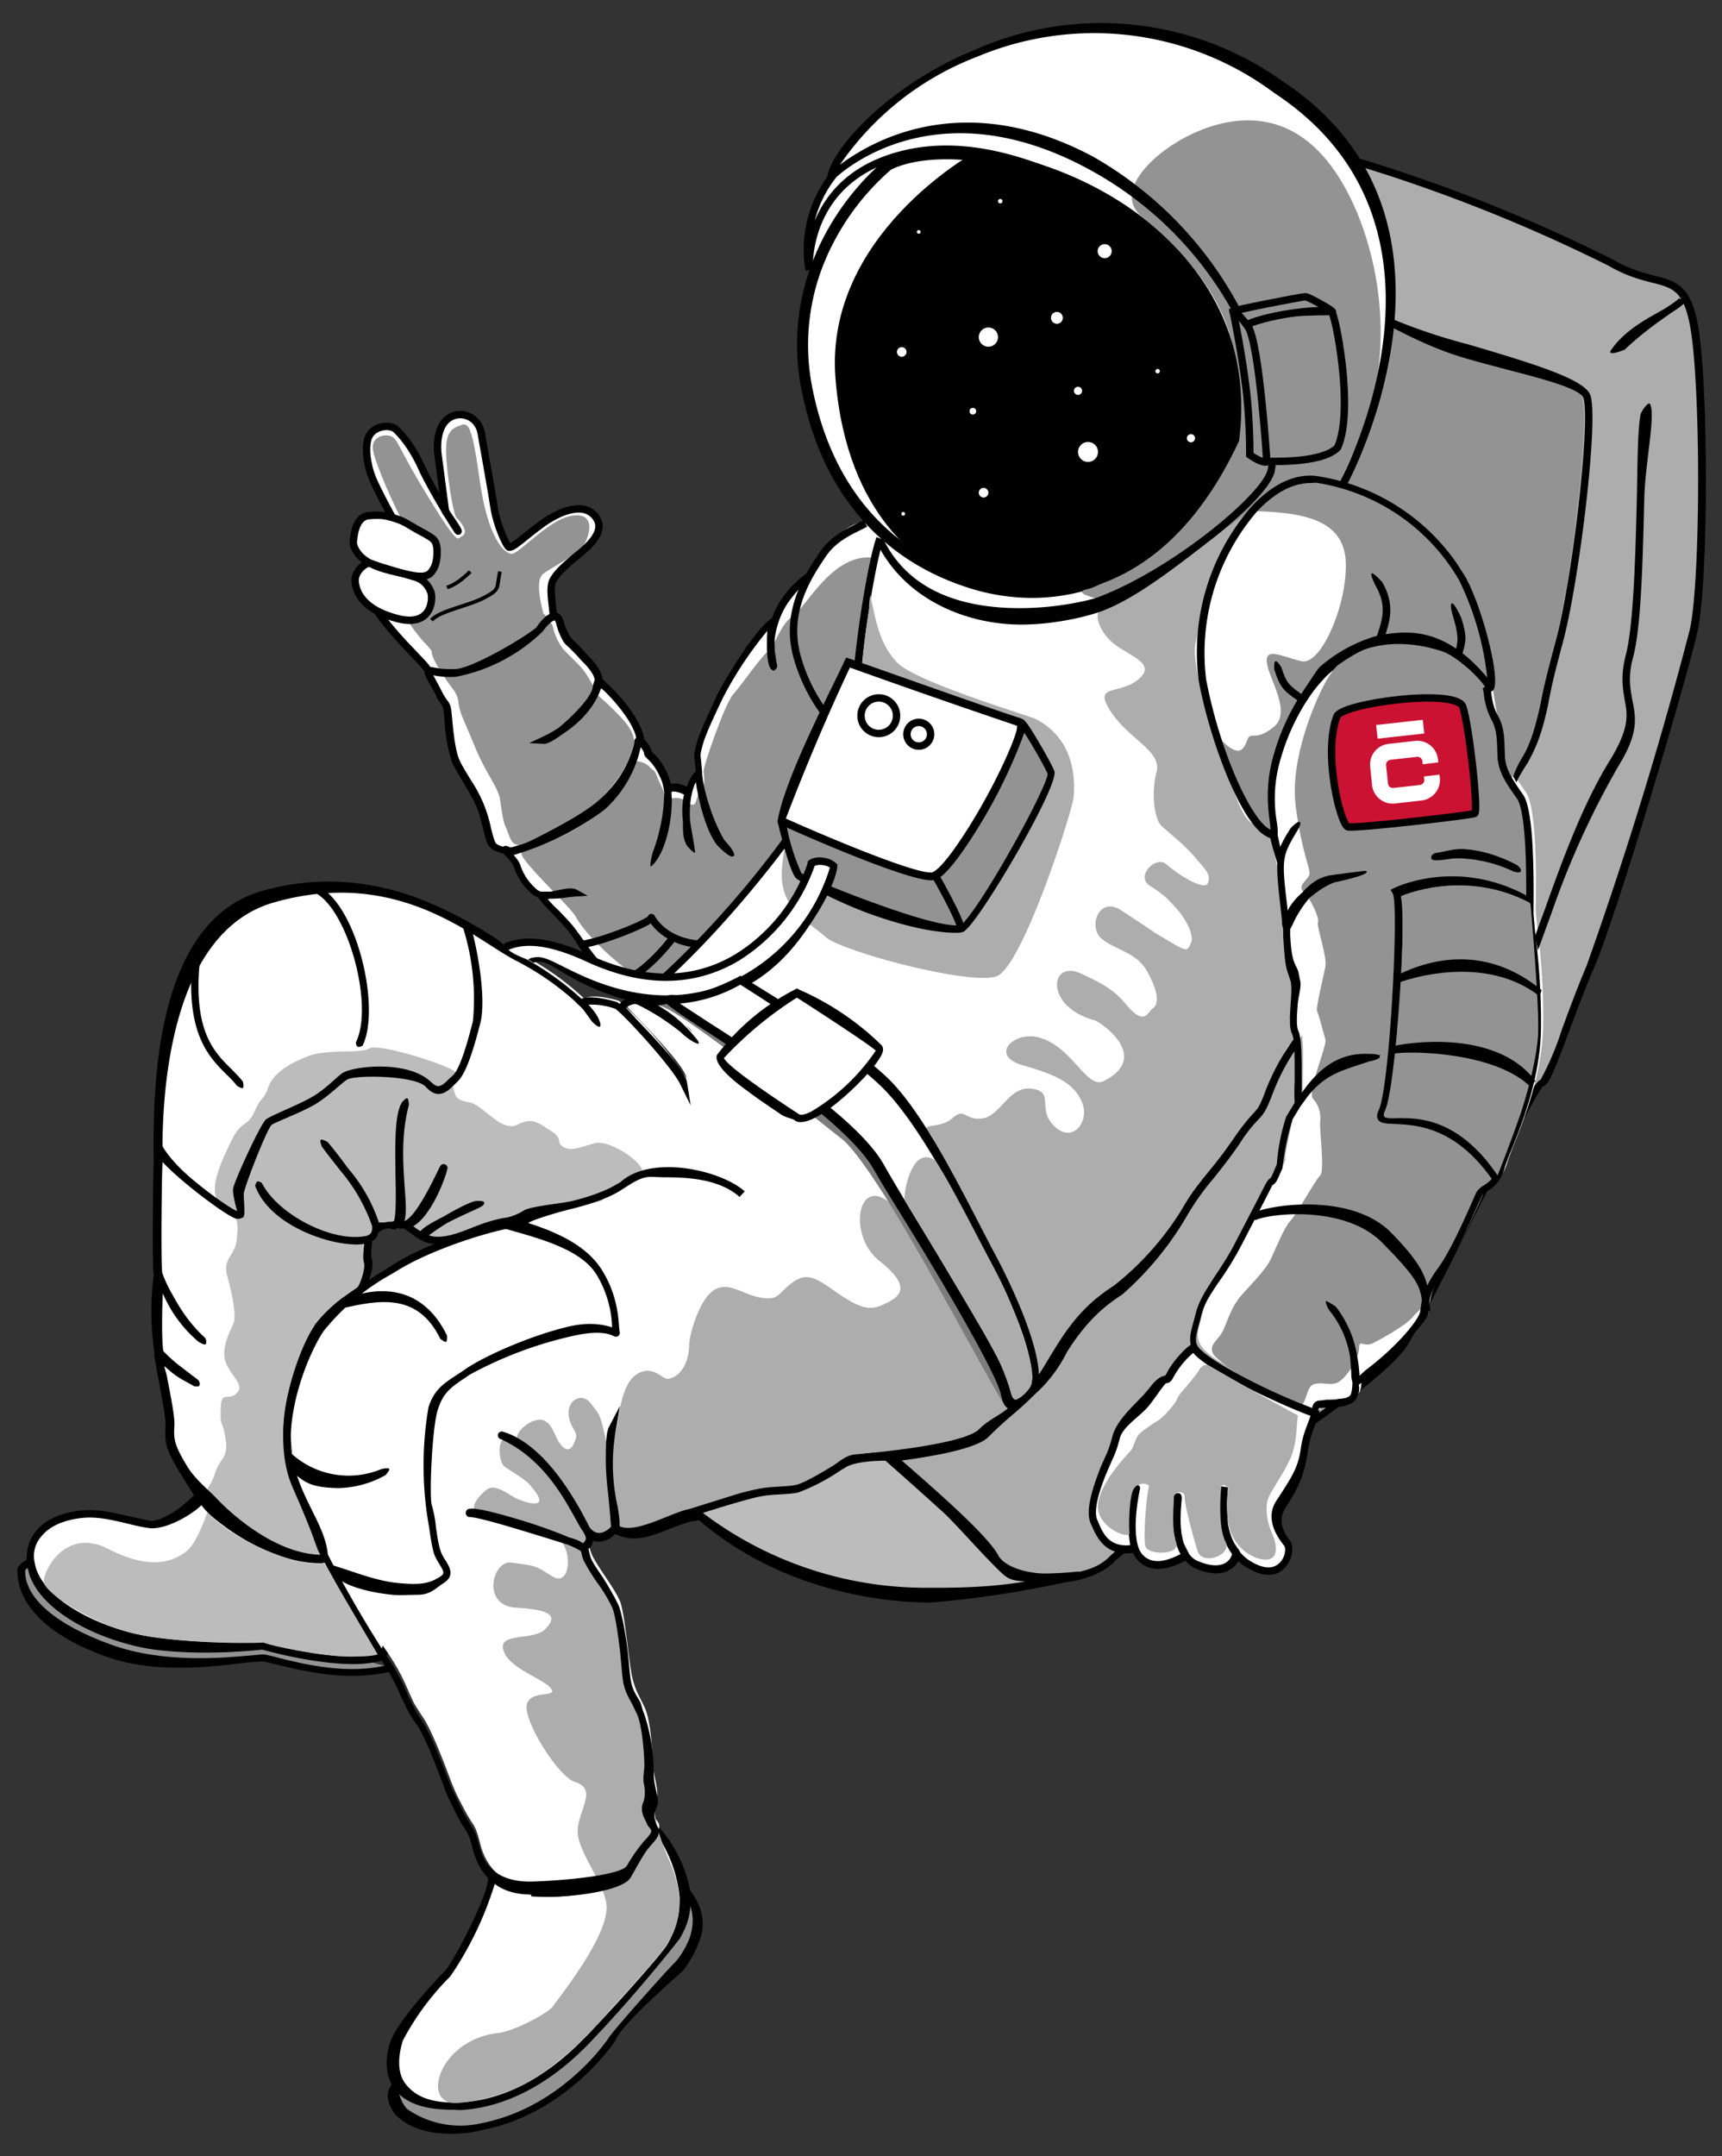 <svg id="Layer_1" xmlns="http://www.w3.org/2000/svg" viewBox="0 0 465 582">
	<rect x="0" y="0" width="465" height="582" fill="#333333" stroke="none"/>
	<style>
		.st0{fill:#fff}.st1{fill:#adadad}.st2{fill:#939393}.st3{fill:none;stroke:#000;stroke-width:2;stroke-miterlimit:10}.st6{fill:#bcbcbc}.st7{fill:none}.st10,.st8,.st9{stroke:#000;stroke-miterlimit:10}.st8{stroke-width:2;fill:#fff}.st10,.st9{fill:none}.st10{fill:#939393;stroke-width:2}
	</style>
	<path class="st0" d="M208.9 167.6c-4.9 3.6-13.6 18.6-14.3 20.3s-4.5 9.2-5.5 13-.4 2.6-.1 7.4l.2 2.3-.2-1.7c0-1.3-4.1 2.5-3.3 12.7-.4-3.8-.1-6 .4-8-1.8-1.2-4.5-1.9-5.2-.9-.1.2-.2.5-.2 1.1-.2-1.7-.5-3.2-1.1-4.5-2.5-5.5-4.4-5.5-4.5-6.5 0-.7-1.6-3-2.3-3.1l.1-.1c-.6-5.2-7.6-12.7-9.6-14.4-.9-.8-1.3-1.4-1.5-1.4-.1-2.8-3.6-6-4.1-6.6-.6-.7-2.8-3.1-3.8-3.9s-1.4-2.2-2.1-3.6-.6-3.2-1.8-3.4-3 1.6-4.2 3.3-17.4 11.6-22.8 11.9-7.2-1.1-7.4-.4 2.6 5 3.1 6.4 1.4 1.8 1.8 3.1.6 10.5 2.4 14.6 6.1 9.5 7.4 14.2 1.8 7.6 2.7 8.6c.7.8 2.1 1.2 3.6 1.4.1.4 2.6 2.4 3.2 4.1.8 2.2 2.2 5 5 7.2.4.3.8.5 1.3.6 2.5 3.5 6.5 6.6 9 10.1l2.3 3.2c2.5 3.5 5.8 7.9 9 9.9 4.2 2.7 10 3.2 10 3.2s11.1 7 31.6-8.8c20.5-15.9 44.5-51.9 47-59.9s17.7-52.4-21.2-57.9c-3.8-.5-8.4 3.6-11.7 8.6l-3.3 5.3-9.9 12.6z"/>
	<path class="st1" d="M364.5 43.9a448 448 0 0 1 70.1 27.7c13 7.7 19.5 1.4 22.5 16.5s3 69.5 0 82.8-22 77.2-28 91-11.1 31.2-13.1 31.2-28.8 56.4-36.8 70c-8 13.6-71.6 50.8-79.1 58.4s-28.4 6.8-31.9 0-26.4-25.2-28.4-27.8-29.1-44.6-28.6-59.6"/>
	<path d="M283.1 427.4c-1.8 0-3.6-.1-5.2-.4-5.4-.8-9.3-2.9-10.7-5.6-2.3-4.5-13.8-14.6-21.4-21.3-4-3.5-6.2-5.5-6.9-6.3-1.2-1.5-8.5-12.8-15.3-25.3-9.1-16.7-13.7-28.5-13.4-35l2 .1c-.5 14.2 26.4 55.2 29.1 58.6.6.7 3.2 2.9 6.5 5.8 7.7 6.8 19.2 17 21.8 21.9 1.1 2.1 4.6 3.9 9.3 4.6 7.1 1.1 16.1.4 20.6-4.2 2.8-2.9 12.8-9.4 25.4-17.8 20.5-13.5 48.6-32 53.6-40.5 3.5-5.9 10.7-20.2 17.6-34 16-31.7 18.5-36.1 19.9-36.5a78 78 0 0 0 5.8-13.7c2-5.4 4.2-11.4 6.6-17a1085 1085 0 0 0 27.9-90.8c3-13.3 3-67.2 0-82.4-1.8-9.1-4.6-9.9-10.2-11.3-3.1-.8-7-1.8-11.8-4.6a436.7 436.7 0 0 0-69.8-27.6l.6-1.9A433.9 433.9 0 0 1 435.4 70c4.5 2.6 8.2 3.6 11.3 4.4 5.8 1.5 9.7 2.5 11.7 12.8 3 15.3 3 69.7 0 83.2-2.9 12.9-21.9 77.1-28.1 91.2-2.4 5.5-4.6 11.5-6.6 16.8-4.2 11.3-5.5 14.5-7.1 14.9-1.8 1.9-11.1 20.5-18.7 35.5-7 13.8-14.1 28.1-17.7 34.1-5.2 8.8-32.4 26.7-54.2 41.1-12 7.9-22.4 14.8-25 17.5-4.3 4.3-11.4 5.9-17.9 5.9z"/>
	<path class="st2" d="M106.9 562.6c-.4.7-1.4 2.1-1.3 3.4.6 6.4 10.2 11.1 24.8 8.2 21-4.2 33.5-21.3 35-23.7s15.8-18.3 17.3-19.7 9.3-11.3 2.8-19.8c0 0-55.9 14.2-78.6 51.6z"/>
	<path d="M185.1 512.1c-6.3 1.7-56.5 16.5-77.4 51l-.1.2c-.4.6.8 4.9 2.6 6.2a25.3 25.3 0 0 0 20 3.6c22-4.4 34.2-23 34.3-23.2 1.6-2.4 15.9-18.4 17.5-19.9.6-.5 2.8-3.2 4.2-6.8 1.4-4.2 1.1-7.9-1.1-11.1zM121.9 576c-5.5 0-10.2-1.2-13.4-3.7a8.7 8.7 0 0 1-3.8-6.3c-.1-1.5.8-2.9 1.3-3.8l.1-.2c22.6-37.3 78.7-51.9 79.2-52.1l.6-.2.4.5c2.9 3.8 4.5 8.5 2.7 13.4a30.8 30.8 0 0 1-4.5 8.3c-1.7 1.6-16.7 14.5-18.3 18.9-.1.2-12.8 19.5-35.6 24.1-3.1.8-6 1.1-8.7 1.1z"/>
	<path class="st0" d="M176.6 492.9a35 35 0 0 1 9 18c.2 6-1.2 8.7-2.8 11.8-1.7 3.2-19.5 23-21.2 24.7s-16.2 20-37.2 21-19.7-11.3-18-16.7c1.7-5.3 12.5-17 14.5-19s13.1-22.4 11.8-26.3c0 0 14.4 10.2 33.9-.2 8.3-8.7 10-13.3 10-13.3z"/>
	<path d="M122 569.5c-7.4 0-12.5-1.8-15.3-5.4-3.3-4.3-2.3-9.8-1.4-12.6 1.7-5.6 12.7-17.3 14.8-19.4 2.3-2.3 12.6-22.2 11.6-25.3l-.9-2.8 2.4 1.7s3.6 2.5 9.4 3.7a34.7 34.7 0 0 0 23.4-3.8c7.9-8.4 9.6-12.9 9.6-12.9l.5-1.4 1.1 1.1a36 36 0 0 1 9.3 18.7c.2 6.4-1.3 9.3-3 12.3a412.8 412.8 0 0 1-21.3 24.9l-.7.7c-14.5 16.2-28.2 20.1-37.2 20.6l-2.3-.1zm11.7-61.3a91.9 91.9 0 0 1-12.1 25.3 71.9 71.9 0 0 0-12.8 17.3c-.8 2.5-2.1 8.1.7 11.7 2.6 3.4 6.9 5.4 14.9 5 8.6-.4 21.7-4.2 35.8-19.9l.8-.8c2-2 17.7-19.1 19.3-22.1 1.6-2.9 3.4-6.7 3.2-12.6a36 36 0 0 0-6.5-17.4c-1.1 2-3.7 6.2-9.5 12.3l-.1.1-.1.1a35.3 35.3 0 0 1-33.6 1z"/>
	<path class="st2" d="M8.3 421.8c-1-.2-2.8 1.5-2.6 2s-2 11.7 24 21c17.7 6.3 37.8 2.6 41.2 2.7s20 6.7 34.6 2.7"/>
	<path d="M95.1 452.4c-7.9 0-15.4-1.9-20.1-3-2-.5-3.5-.9-4.2-.9l-3.3.2c-7 .7-24.2 3.7-38.8-1.5-21.5-7.7-24-18.3-24-23.1v-.1c-.1-.5.1-1 .6-1.5.5-.6 1.9-1.8 3.2-1.6l-.3 2c-.3 0-1.2.6-1.4 1v.3c0 7.3 8.5 14.5 23.3 19.8 14.2 5.1 30.4 3.5 37.3 2.9l3.5-.3c.9 0 2.4.4 4.6 1 6.6 1.6 18.8 4.7 29.7 1.7l.5 1.9c-3.5.8-7.1 1.2-10.6 1.2z"/>
	<path class="st0" d="M54.7 404.7c-1.7 2.5-9.7 7.3-14 6.8s-11.2-3.3-17.7-2.8-16 3.8-14.2 14.5 19.3 19.3 33.3 21.2c14 1.8 29 0 29 0s22.7 6.4 32.7 2.7c0 0 5.1-14.8 4.4-22.9s4.6-15.2-7.7-13.8c-12.3 1.3-41.3-6.8-41.5-7.4-.2-.7-4.3 1.7-4.3 1.7z"/>
	<path d="M95.3 449.2c-10.2 0-22.7-3.4-24.5-3.9-1.8.2-16 1.7-29.1 0-7.2-1-15.3-3.7-21.6-7.4-5.1-3-11.4-8-12.6-14.6-.7-3.9 0-7.2 2.1-9.8 3.6-4.7 10.3-5.6 13-5.8 4.4-.3 8.8.8 12.7 1.7l5.1 1.1c3.9.5 11.1-5.5 12.6-7.7l.6 1.1.2-.1c4.1-2.3 4.8-2 5.1-1.9l.4.3c2.3 1 29.1 8.4 40.7 7.2 4.2-.5 6.7 0 8.1 1.4 1.7 1.7 1.4 4.3 1 7.3-.2 1.8-.4 3.9-.3 6 .8 8.3-4.2 22.7-4.5 23.3l-.2.5-.4.2a29 29 0 0 1-8.4 1.1zm-24.4-5.9h.2c.2.1 21.8 6.1 31.6 2.9.9-2.5 4.8-15 4.2-22-.2-2.3 0-4.5.3-6.4.3-2.6.5-4.7-.5-5.7-.9-.9-3-1.2-6.4-.8-6.7.7-17.6-1.2-25.6-3l-11.4-2.8c-3-.8-4.3-1.3-4.9-1.6-.6.2-2.1.9-3.3 1.6-2 2.7-10.1 7.6-14.8 7-1.6-.2-3.4-.6-5.4-1.1-3.8-.9-8-2-12.1-1.7-2.4.2-8.4 1-11.6 5a8 8 0 0 0-1.8 7.3c1.7 9.8 18.2 18.1 32.5 20 13.7 1.8 28.7 1.4 28.9 1.3h.1z"/>
	<path class="st0" d="M105.5 139.6c-1.1-.2-2.5-.9-6.4-.5-3.7.4-4 6.3-4.1 7.1-.1 1 .7 3.5 3.6 5.2l.9.5h-.1c-.8-.3-4.2 2-4 4.9.1 2.2 1.3 5.5 6 8 .8 1.5 4.3 5.8 7.8 9.5s5.7 5.8 6 6.8c0 0 11.8 1 17.7-2.5 4.4-2.6 16.1-12.3 16.1-12.3 0-2.6-1.3-7.7 0-9.9s3.4-3.9 5.2-5.5 9.2-6.5 6.6-10.9c-2.9-4.9-9.7-2.4-14.7 1.2s-8.4 7.1-9.2 6.3-3-5.6-3.8-10.1c-.5-3.5-3.1-18-3.6-20.8-.9-4.4-5.7-6.1-8.9-3.7s-3 7.9-2.7 9.9l2 15.2c-2.2-3.7-4.9-8.5-6.4-11.8a32 32 0 0 0-7-10.4c-1.6-1.5-6.6-1-7.6 2.7-1 3.8.6 9 1.3 10.6 1.3 3 5.1 10.2 5.3 10.5m14.4-1.4zM345.4 96.1a65.2 65.2 0 0 1-37.5 59c-8.4 3.9-6.3 9.1-16.2 9.1-7.9 0-27.3 3.5-32.9-1.3-16-13.7-42.7-37.6-42.7-65.7 0-8.4 1.5-13.8 2.7-21.7.8-5.4.1-20.2 3.8-25.1C234.5 35.1 259.3 31 280.2 31c36 0 65.2 29.2 65.2 65.1zM148.8 241.9c2.5-.4 5.2-1.4 6.6-.6-1.6.1-3.6.5-6.6.6z"/>
	<path class="st0" d="M403 184.3c1.9 2.8-.7-17.2-7.2-29a56.7 56.7 0 0 0-32-25.3v-.4c3.7-6.7 35.2-71.3-18-106.3C284-19 228.1 32.6 225.4 46.8c0 0 25.7-26.6 69.4-3.4 33.9 18 43.8 47.7 45 49.7 1.2 2 6.2 25.7 4.5 33-1.7 7.3-26.7 27.7-46.7 35.2-4.8 1.8-45.7 11-59.1-16.4v-.7c-2.2 6-6.6 32.2-6.6 45.7s-27.9 51-51.2 72.5c-3.2 2.9-3.3 3.6-3.7 4.6.6.8-3.1 0-3.7 2.2h.1l-.2-.1c-1.4-.7-4.9.9-4.2 2.2s15.8 15.6 16.4 19.8a108 108 0 0 0-18.2-20.9c-1.8-.6-7.5-2-9.4-.6a75 75 0 0 0-17.6-12.3c-11-5.7-31.8-25.3-65.8-15.7s-30.7 69.8-30.8 71.2a375 375 0 0 0 0 30c0-.1 0 0 0 0a37.2 37.2 0 0 0 0 .1c-.2 1.6-1.5 12.1.2 21.3-.9-1.4 3.1 15.8 3 19.3s-.3 5.3 2.7 10.5 5.5 9.3 8.3 12.3 17 14 30.8 13.5l-.2-1.9c1.4 2.5 11.2 20.8 15.5 27.1 4.4 6.2 5.9 10.5 6.9 12.6s.4 1.4 3.5 6.1 7.5 17.4 8 18.4.2.9 3 6.2 2.9 3.6 4.4 9.5 5.8 11.6 15.1 11.4 24.8-3.2 26.5-6.4 3.2-4.9 4.6-6.5 2.8-2.9 1.8-4.4-.5-.4-1-1.5-.2-2.9.6-4.9-1.1-6.9-1.1-10.2-.6-10.9-2-14.1-2.4-4.2-3.4-8.1-2-17.5-3.4-20.9-6.1-9.3-7.5-12.4c-.7-1.6-.8-2.6-1.3-3.3 2.8-1.7 1.9-3.4 1.1-4.9 2.8 3.6 6.4 1.3 7.6-.4 2.4 1.4 5.1 1.4 12.1-1.3 7-2.8 7-2.8 9.3-3s12.9-5 17.9-5.1 8.9 0 14-2.6 8-5.9 12.3-6.3 30-2.7 34.7-7.4 8-7 12-11 3-2.2 9-11.8 11.3-13.2 15.3-15.9 12.7-13 17.3-21.2 7.7-9.8 14-19.1 6-5.7 8.7-12.7 5.7-11.5 7.7-14.3c.6 4.8 0 14.3.3 17.1l-2.4 3.9c-4.3 18-1.1 9.5-3.2 14.5-1.8 4.3-1.1 1.2-2.8 4.5l-7.4 14.3c-4.9 9.7-9.6 13.7-11.1 19.7s-3.2 8.3 1.8 12.3 28.3 15.3 29.3 14.7.3-2.3 1.7-2.7c1.3-.3 8 .3 9.3-2 .4-.7.6-2.2.6-4.2.3.4 1.1-.3 3-2.1 9.3-7 15-14.3 15.3-16.7.3-2.3.3-5.3 4.7-11.3 4.3-6 9.3-18.3 10.3-20.3s4.3-1.7 6-7.3c1.7-5.7 9.3-20.3 9.7-36.7.3-16.3-2-28.7-2-31.7s.7-27-2.7-31.7c-3.3-4.7-4.7-7-5-10.3s.2-7-1.8-10.9c-2-3.8-1.6-7.3-2.2-8.3M196.7 318.5l-.4-.2.4.2zm-.5-.2zm-9.2-39.6l-1.6-1.8a6 6 0 0 1 1.6 1.8zm1.4 37.6l-6.5-.4c1.8 0 4.1.1 6.5.4zm-29.6-45.6l-.8-.8.8.8zm-1.4 53.1L146 327a136.4 136.4 0 0 1 11.4-3.2zm-15.6 5c0-.1 0-.1 0 0zm4.2-1.7l-2.5 1 2.5-1zm-12.8 2.9zm-12-1.8c3.3-2 6.9-3.8 8.3-4.1.9-.1-3.9 2-8.3 4.1zm-27.8-13.9zm-12.3 55.6a51.7 51.7 0 0 0-1.9 24.5 41.5 41.5 0 0 1 1.9-24.5zm-.2 30.2l1.8 4.1-1.8-4.1zm27.2-59.3c-3.3 2-6.7 4.1-9.8 6.2 1.2-2 2.1-5.7 1.7-7.2-.5-1.8.6-6.3-.5-6-6.4 1.5-24.9-3.8-28.9-15 4.3 8.8 19.2 16.6 28.9 15 2.4-.4 3.1-2 2.7-4.1.2.9.2 1.4 0 1.7-.2.3 1.8-2 4.4-1.6.4-.2.8-.2 1.2-.2l-.1.2.4-.1c2.1.3 4.4 1.7 12.2-14.9 1.8-3.7-3.8 14.8-10.3 15 1.2.3 4 3 5.1 3.2 2.4 1.5 5.6 1.1 8.5.3a89.7 89.7 0 0 0-15.5 7.5zm20 66.6c-1.8-1.8 16.7 3.1 26.7 7.5-4.8-1.5-22-7.1-26.7-7.5zm32.1-84.4l.6-.2-.2.1-.4.1zm5.6 68.6zm3-72.5l2.8-1.7a29 29 0 0 1-2.8 1.7zM361.3 236a24 24 0 0 0-6.5 3.6v-.3c1.7-1.6 3.8-2.9 6.5-3.3zm3.9 122.7zm-11.6-64.4c3.1-4.4 8.2-10.6 17.2-10-7.3 2.5-11.9 3.2-17.2 10zm-213.5-37c-11-5.7-34.3-23.8-65.8-15.7M43.6 343.5v0z"/>
	<path class="st0" d="M107.9 330.5a2 2 0 0 1-1.1 0c.5.4.8.3 1.1 0z"/>
	<path class="st1" d="M299.9 162.8c-5.4.8-3.9 6.4 0 10.2s12.9 5.8 7.6 10.3-12.5 1.1-7.6 8.7 13.9 10.7 12.4 16.4-.6 12.8 1.4 14.6c1.8 1.7 5.8 4.7 8.9 8.3 3 3.6 4.4 4.6 3.6 7s-8.1-2.2-11.1-4.9-8.6 3.2-4.6 5.7c4.2 2.6 5.3 4.1 7.3 6.3s4.8 6.8 3.8 9.1c-1 2.4-1 2.5-6.7-.9s.4.3-12.2-7.9c-6-3.9-9 4.6-5.2 7.7s9.4 3.7 12.2 8.7 3.6 8.8 1.5 10.2c-1.4.9-2 5.1-7.5-1.6-3-3.6-6.6-5.5-11.8-7.9-8.4-3.9-10 8.9 3.6 12.6 1.8.5 15.4 9.9 2.6 16.4-4.7 2.4-8.3-9.1-17.4-11.7-6.7-2-13.9 4.8-4.4 7.5s13.8 5 15.9 10-2.4 11.2-7.4 6.5.2-9.3-6.1-10.2c-6.3-.9-8.4 7.3-13.4 8s-4.5-3.2-8.2 0-9.3.8-5.9 4.3-1.6 30.6-6.8 23.2c-11.9-16.9-16.7 3.2-7 10.9s5.2 10.1.3 12.2c-3.1 1.3-6.1.3-11.6-3.5s-8-5.8-12.1-2.8-3.5 4.9-8.5 4.1-8.9-4.7-12.9-1.9-6.5 12.2-6.5 14.7c0 3.4-1.6 8.6-5.8 9.1-1.5.2-4.1-4.2-8.7-1-2.4 1.7-3.8 6-4.6 11.4-1.3 8.9-3.3 9.7-2.1 12.8s.1 6.6 1 12.7c-.8-5.4-.3-10.5-2.1-18.5s-1.6-7.3-4.3-10.8c-2.7-3.5-7.8-.2-5.3 5.6.8 1.9 1.8 2.5 1.2 4.2s-1.6 3.8-3.6 1.8-2.1-5.3-4.6-6.8-7.3 2-7.6 4.3 4.8 3.7 7.3 6.3c-.6 2.6 1.1 3.4-2.1 0s-4.5-3.2-8.4-5.4c-1.9-1-2.1 5.9.1 7.3 6 3.8 6.1 4.1 7.3 5.6 5 6-1.6 4.1-4.3 2.8-2.5-1.2-5.9-4.2-8.2-2.3-3.1 2.6-4.9 5.6-1.3 6.7 4.3 1.2 18.9 4 21.7 7.4s2.1 12.1-2.6 9.2-3.9-2.7-11-3.7c-5.1-.7-8.3 11.7 1.4 12.2 10.7.6 10.6 2.8 7.7 5.8s-11.9 1-11.4 5c.7 5.3 10.6 8.1 12.9 10.9 2.3 2.8-6 .2-6.5 4.8s8.6 19.1 13 20.5c6.2 1.9 1.2 7.2.8 12.9s7.6 14.7 7.8 20.8c.2 8.6-13.4 25.1-14.4 26.8s-10.4 6.8-14.9 7.3c-16.1 1.8-21 19.5-11.1 18.9a48.5 48.5 0 0 0 22-7.3 92.8 92.8 0 0 0 18.9-17.3c7.9-8.7 11.1-12.2 12.7-14.3 3.2-3.6 10.2-11.8 3.8-26.4-2-4.5-3.1-8.2-3.7-11.2-.8-4.3-.7-7.3-1.6-9.5-1.5-3.8-.2-11.3-2.2-17.3s-4.7-16.5-5.2-21-.8-3.6-2.4-10.7-7.2-8.3-7.4-13.4 6.2-4 6.8-7c1 .3 3.5 1.8 6.5 1.1s9.2-2.7 15.3-4.2 13.4-4.8 16.5-5.5c3.1-.7 11.3.2 14.8-2.5s8.9-6.7 13.5-6.8c4.7-.1 23.4-3 27.9-4.3s7.6-4.4 13.8-9.4 14.9-17.6 17-20.9c2.2-3.3 13-12.3 17.2-16.3s13-17.1 13.7-18.6 10.2-14.1 12-15.7c1.8-1.5 5.5-7.5 7.2-9.8s5.8-16.2 7.8-17.3c2-1.1 0-4.7 0-6.4 0-1.8 1.7-5.4 1.4-8.4s-.9-4.8-1.4-8.1-2.8-18.1-3.1-21.6c-.3-3.4-.5-5.5-1.4-8.7-.7-2.5 2.1-2.4-1.5-4.8s-4.7-.3-7.5-6.5-13.6-36.1-12-43.8 4.9-20.7 6.7-23.2 8.2-13.7 8.2-13.7-1.4-5.5-3.3 0c-2.4 7.7-30.8 25.4-34.5 25.9z"/>
	<path class="st0" d="M278.6 159.8c-5.6 0-11.2-.9-16.7-2.6-23.4-7.4-38.6-25.2-44-51.5a60 60 0 0 1 2.9-34.9c6.3-15.9 17.6-25.2 18.8-26.2 3.9-2 9.4-3 15.9-3 18.1 0 45.4 8.7 62.4 27.9a60.6 60.6 0 0 1 15.1 49.1c-16.3 34-38.6 41.2-54.4 41.2z"/>
	<path d="M255.6 43c17.8 0 44.5 8.6 61.3 27.4a59.2 59.2 0 0 1 14.8 47.7c-8.9 18.5-25.3 40.2-53 40.2-5.5 0-10.9-.9-16.2-2.5-22.9-7.3-37.7-24.7-43-50.4a59 59 0 0 1 2.9-34.1 66.8 66.8 0 0 1 18.2-25.5c3.6-1.8 8.8-2.8 15-2.8m0-3c-6.7 0-12.5 1.1-16.7 3.3 0 0-12.5 9.6-19.3 26.9a62 62 0 0 0-3 35.8c8 39.3 35.4 49.6 45 52.7 2.8.9 9.1 2.7 17.1 2.7 16 0 39-7.1 55.9-42.4 6.3-53.3-46.7-79-79-79z"/>
	<path class="st2" d="M308.6 58.7c-8.1-6.4 1.9-16.6 11.4-21.6s25.5-9.3 38.2 6.1c12.7 15.4 20.7 48.9 8.8 75.5s-5 11.4-5 11.4-15.2-.5-20 4.1c-4.8 4.6-39.4 28.9-44.2 27.8-4.8-1.1-7.6-2.3-4-3s24.7-12.5 33-26.3c7-11.5 8.9-24.4 6.5-37.4-1.8-10.8-9.2-24.2-24.7-36.6z"/>
	<path class="st2" d="M376 88.4s47.7 13.6 50.8 18c3.1 4.5-2.7 46.2-3.8 52.2s-7.1 36.7-8.6 39.3c-1.5 2.5-5.9 11.7-5.9 11.7s-1.8 2-2.5-1.4-.3-6.3-.9-10.4l-2.2-13c-.4-2.7-.1-7.8-1.5-11.7-1.4-3.9-5.1-17-7.1-19.7-13-17.5-28.4-22.9-33-21.8 3.5-8.6 14.5-22.7 14.7-43.2z"/>
	<path d="M275.7 168.6c-14.1 0-31.2-6.3-39-22.2l1.8-.9c5.5 11.2 16.2 17.4 31.9 18.5 13 .9 24.2-2.1 25.9-2.7 20.3-7.6 44.5-27.9 46-34.5 1.7-7.3-3.4-30.6-4.4-32.3l-.7-1.4a97 97 0 0 0-43.9-47.8c-42.5-22.6-67.9 2.9-68.2 3.2l-2.3 2.4.6-3.3c1.5-8.1 17.4-25 39.7-34.1a84.3 84.3 0 0 1 83.2 8.4c56.3 37 17.7 108.5 17.3 109.2l-1.8-1c.4-.7 37.1-69-17.7-105a81.4 81.4 0 0 0-80.2-9.8 79.3 79.3 0 0 0-37.1 29.2c8.2-6.2 33.2-21 68.4-2.2a102 102 0 0 1 43.9 50.1l.5 1.2c1.3 2.2 6.3 26.2 4.6 33.7-1 4.5-9.4 12.3-16.8 18.1-10.1 7.8-20.5 16-29.7 19.5-2.8 1.1-12 3.7-22 3.7z"/>
	<path d="M262.9 41.3s-40.3 22.3-37.3 60.7 24.4 50.6 31.5 54c7.1 3.4 51.3 19.3 77.5-37 7.9-62.4-66.7-80.5-71.7-77.7z"/>
	<path class="st3" d="M225.4 46.8a32.4 32.4 0 0 0-6.9 26.1s-1.5-21.5 20.4-29.7 44.3 3 55 7.7"/>
	<path class="st2" d="M339.5 138c11.9.4 23.4 2.1 23.9 13.6s-6.7 28.2-12 26.9-9.8-3.9-9.3.4 6.7 13.2 2 17.2-6.3 1.5-7.1 3.2c-.8 1.6-1.4 6.1-6.8.9-1.4-1.3 3.2 18.3 13 24.8.2-9.1-1.1-18.5 5.4-31.8 2.2-4.5 6.6-9.7 12.8-14.2 24-17.6 41.6 5.9 41.6 5.9s.5-27-20.8-43.4-29.4-12-29.7-12-12.1 4.4-13 8.5z"/>
	<path d="M343.5 226.3c-.6 0-1.4-.4-2-.8-6.6-4.1-14.7-25.2-17.8-41.7a59.8 59.8 0 0 1 14.3-47.1c5.6-6 11.6-8.9 17.5-8.2a56.1 56.1 0 0 1 40.3 27.4c4.6 8.3 9.9 28.9 7.2 30.6-.1.1-1 .6-1.7-.5-9-13-22.2-12-27.9-11.6l-.9.1c-5 .3-13 6.6-14.3 8l-.4.4c-.8.9-2.4 2.5-4.2 5.2l-1 1.5a59.6 59.6 0 0 0-6.8 15.3 37.4 37.4 0 0 0-1 17.1c.3 2.4.5 3.7-.5 4.3-.2-.1-.5 0-.8 0zm10.3-95.9c-5.9 0-11 4.1-14.3 7.6a58.5 58.5 0 0 0-13.8 45.4c3.7 19.4 11.9 37.3 16.9 40.3l.5.3-.2-2.1c-.5-3.7-1.3-10 1-18a60 60 0 0 1 7-15.8c.7-1.1 3.9-6 5.3-7.9a40.4 40.4 0 0 1 16.1-8.7c7.7-1.3 17.6-2.5 29.3 11.4a79 79 0 0 0-7.6-26.3 54 54 0 0 0-38.7-26.3l-1.5.1z"/>
	<path class="st2" d="M358 184c-2.7 4.9-9.8 20.8-8.1 33.8 1.7 13 4.3 17.1 3.6 18.5-.7 1.5-3.2 2.9-1.5 4.4s4.4 7.2 3.9 8.2 2.5 9.2 2 12-2.7 11.2-2.2 12.2 1.8 6.2 2.2 7.5c.3 1.3-2.1 7.3-2.6 9.7-.5 2.4-1.7 5.5-.6 6.5s2.1 3.7 1.8 5.7c-.3 2 1.3 13.6 0 14.8-1.3 1.2-6.3 10.4-8 12.2s-3.7 6.8-5.2 10.1-5.8 7.4-8.2 10.2-3.3 5.8-4.6 8.9c-1.3 3.1-4.1 4-3 6.6s20.5 15.1 23 14.6 2-5.4 4.2-6.2c2.3-.8 4.3.5 6.5-.5s5.8-6.5 5.8-9.2 1.3-.2 3.7-1.4 8.7-4.7 10.6-6.9c1.8-2.2 3.6-2.7 3.8-5.5.2-2.8 4.7-9.7 6.3-11.7 1.7-2 5.9-12.4 6.6-14.1s4.5-4.6 5.4-5.1 13.2-31 12.3-40.9c-.9-9.9-2.9-41-3-44-.1-3 .5-13.5-.3-15.5s-2.4-5.5-3.9-7.6c-1.4-2.1-1.9-6.1-2.8-8.9s-.7-5.7-1.5-8.6-4-7.4-3.2-7.9c.9-.5-6.8-8.5-11.6-10.1-10.8-3.5-18-1.4-20.3-.7s-6.4 3.4-7.9 4.5c-1.4 1.2-3.2 4.4-3.2 4.4z"/>
	<path d="M355.1 382.7c-1 0-3.8-.9-13.6-5.7-6.1-3-13.6-7-16.4-9.2-4.8-3.8-4-6.7-2.8-11l.6-2.3c.9-3.5 2.8-6.3 5.1-9.9 1.8-2.7 3.9-5.8 6-10l5.3-10.2 2.1-4.1c.8-1.6 1.2-2 1.6-2.2.1-.1.4-.4 1.1-2.2l.6-1.4.1-.3a54 54 0 0 1 2.5-12.7l.1-.2 2.2-3.6a55 55 0 0 1 0-5.8c0-4.5.1-11.2-.7-12.8-.8-1.7-.6-4.6-.4-7.8.2-2.7.4-5.4-.1-6.8l-.3-.9c-.9-2.6-1.1-3.1-1.6-11v-1.8l-.3-1.3v-.7l-.5-4.7c-.6-5.3-.9-8.5-.8-11.1l-.2-.8-.1-.3-.4-1.3c-.4-1.4-.9-2.9-1.4-5.5l1.9-1.1 1 4.6c.7-1.5 1.6-3.2 2.8-5 0 0 1.9-2.1 2.5-1.7.6.4-.9 2.7-.9 2.7-3.9 6.5-4 7.4-2.6 19.2l.2 2c1-1.9 2.4-3.5 4-4.9 2-2.3 4.6-4.3 8.1-4.7 0 0 8.8-1.2 9-1.1 2.1.9-8.5 3.1-8.5 3.1-2.1.8-4.5 2.3-6.8 4.3a30.4 30.4 0 0 0-4.2 6.5l-.2.5-.7 1.3v1.7c.4 7.7 1.4 7.4 2.2 9.8l.4 2.1c.6 1.8-.4 4.1-.6 7.1-.2 2.6-.4 5.5.2 6.8.9 1.9.9 7.1.9 13.7v3l.1-.1c3.2-4.5 8.5-10.9 18-10.4 0 0 2.9-.1 3 .7.1.8-2.8 1.3-2.8 1.3l-3 1c-5.5 1.8-9.4 3.1-13.7 8.5l-.8 1.1-1.1 1.5-2.2 3.6a73.5 73.5 0 0 0-2.7 13.2l-.6 1.3c-1 2.4-1.3 2.7-1.9 3.1-.1 0-.3.2-.9 1.5l-2.1 4.1-5.3 10.2a82 82 0 0 1-6.2 10.2c-2.3 3.4-4.1 6-4.9 9.2a42 42 0 0 1-.6 2.4c-1.2 4.3-1.6 5.9 2.1 8.9 4.6 3.7 24.9 13.6 28.3 14.4l.1-.5c.1-.7.4-1.8 1.7-2.1l2.2-.2c1.9 0 5.8-.1 6.5-1.4.2-.4.5-1.5.5-3.4a7 7 0 0 1-.3-2.4l-.3-4.2a26.3 26.3 0 0 0-5.5-12.6s-1-1.3-1.1-2.6c-.1-.5 2.7 1.4 2.7 1.4a29.1 29.1 0 0 1 5.8 13.5c.4 2 .5 3.7.6 4.6v.6l1.4-1.3.1-.1c9.3-7 14.7-14.1 14.9-16l.1-.7c.3-2.3.7-5.5 4.8-11.1 3.4-4.7 7.2-13.5 9.1-17.7l1.1-2.5a5 5 0 0 1 2.1-2c1.3-.9 2.9-1.9 3.8-5.2.4-1.4 1.1-3.2 2-5.5 2.9-7.4 7.4-18.6 7.6-31 .2-11.6-.9-21.2-1.5-26.9l-.5-4.8v-1.4c.3-21.2-1.2-27.9-2.5-29.7-3.4-4.7-4.8-7.2-5.2-10.8l-.1-2.7c-.1-2.5-.1-5.1-1.6-7.8a19 19 0 0 1-2-6.8l-.3-1.6 1.7-1.1c.3.5.4 1.3.6 2.4.2 1.6.5 3.8 1.8 6.1 1.7 3.1 1.7 6.1 1.8 8.7l.1 2.6c.3 3.1 1.5 5.2 4.8 9.9 2.2 3 3.1 13.1 2.9 30.9v1.4l.4 4.6c.7 5.7 1.8 15.4 1.6 27.1-.3 12.7-5 24.6-7.8 31.6a70 70 0 0 0-2 5.3c-1.2 4-3.2 5.3-4.7 6.3-.7.4-1.2.8-1.4 1.2l-1.1 2.4c-2 4.6-5.8 13.2-9.3 18.1-3.8 5.2-3.8 7.9-4.1 10.1l-.2 1.8c-.8 1.6-7.3 9.8-15.9 16.3-1.2 1.2-2 1.9-2.7 2.3.4 1.8-.3 3-.7 3.8-1.3 2.2-5.3 2.3-8.2 2.4l-1.8.1-.3.6c-.1.6-.3 1.4-1.1 1.9.8-.1.7.1.3.1z"/>
	<path d="M350.9 297.8c2.9-3.9 8.1-12.5 19-12.5-9.1 3.1-14.1 3.4-21.3 16.3" fill="#fff" stroke="#000" stroke-miterlimit="10"/>
	<path d="M384.2 354.1v-.6c-.5-6-.6-7.5-10.8-17.9-10.5-10.8-31.7-7.8-34.4-6.2l-1.1-1.7c3.8-2.4 26.9-6.1 37.8 5.1 10.3 10.5 9.9 13.9 10.5 20.5v.6l-2 .2zM403.5 319.2c-10.3-15.2-21.1-15.5-26.9-15.8-2.3-.1-3.8-.1-4.5-1.2-.5-.9-.1-1.9.2-2.5 3-6.3 5.5-55.4 3.8-58.5l-.6-1 1-.5c.2-.1 17.3-8.5 36.7 2.6l.4 1.9a40.8 40.8 0 0 0-35.3-2.1c1.6 8.3-1.4 52.7-4.2 58.5l-.2.6a7 7 0 0 0 2.8.3c6.9-1.1 17.6.6 28.5 16.6l-1.7 1.1z"/>
	<path class="st2" d="M404.4 317.3c-16.1-23.8-33.4-11.2-30.4-17.5s6-54.3 4.3-57.9c0 0 17-7.6 34.8 1.8l.2.4s2.6 29 2 35.9c-.4 4.9-1.9 12-4.5 20.1-3.1 9-6.4 17.2-6.4 17.2z"/>
	<path d="M415.7 268.9c-14.9-11.6-35.8-4.5-38.1-3.6l-.7-1.9c2.4-.9 20.6-11.6 39.4 3.9l-.6 1.6zM413.2 293.3c-9.9-9.6-33.6-9.7-37.2-8.8l-.3-2c3.9-1 28.3-4.9 38.9 9.3l-1.4 1.5zM408.6 235.2a36.8 36.8 0 0 0-14.4-3.5c-2.2-.1-4.2.5-5.7.5-.5 0-1.8.2-2-.5-.2-1 1-1.5 1.6-1.5 1.4-.2 4.6-1.1 6.8-1 5 .2 10.2 1.9 14.7 4.3 0 0 1.5 1 1 1.8-.4.5-2-.1-2-.1z"/>
	<path d="M361 193.4c-3.8 10.1 1 29.3 3 29.8s33.1-3.1 34.2-3.6c1.1-.5-1.5-23.9-3.2-28.8-1.6-5.1-32.7-1-34 2.6z" fill="#cc1232" stroke="#000" stroke-width="2" stroke-miterlimit="10"/>
	<path d="M373.3 173.6l-1.9-.5.7-2.3c1.2-3.6 2.4-7.4-.6-12.6 0 0-1.6-3.1-1.1-3.4.5-.3 2.9 2.4 2.9 2.4 3.4 6 2 10.4.8 14.2l-.8 2.2zM351.2 189.6l-.5-.3c-4-2.8-5-3.5-6.6-8.6 0 0-.2-2 .3-2.2.5-.2 1.6 1.6 1.6 1.6 1.4 4.4 2.1 4.9 5.9 7.6l.5.3-1.2 1.6z"/>
	<path class="st0" d="M393.4 177.1c1.6-2.7 2.8-3.2.2-9.9"/>
	<path d="M394.3 177.6l-1.7-1c.2-.3.5-.5.5-.9.5-2.4.8-3.9-.4-8.2 0 0-1.4-4.2-.7-4.6.7-.4 2.6 3.9 2.6 3.9 1.7 5.3 1.2 6.5.2 10l-.5.8z"/>
	<path class="st0" d="M322.5 363.9c-2 1.1-5.5 5.2-6.5 7.5s-1.5-.2-4.5 3.8-8.8 8.2-10 13-2 5.2-3.8 9.8-3.5 10-2.2 13 3.2 8.7 11 7.3c-1.3-4.8-.6-11.8.4-15.7.8-3.3-3.4 12.9.9 17.9s11.6.1 12.6-.2c-1.6-3.2-1.6-2.9-2.2-6.1-.7-3.6-.1-7.9-.1-9.7 1-1.5-3 14.8 5.5 18.3s10.6-2.3 10.4-3.3-2.6-2.8-3.1-7.5 0-10.2 0-10.2-2.8 15.2 6.5 20.8 11.9-3.6 10.4-5.6-4.1-5.8-1.2-10.2c4-6.1 5.1-9.6 5.9-14.9s1.8-5.8 2.9-10c-9.3-3.4-30.6-13.4-32.9-18z"/>
	<path d="M342.6 425.1c-1.5 0-3.5-.5-5.8-1.9-.9-.5-1.7-1.1-2.4-1.8-.3.6-.8 1.2-1.4 1.7-1.6 1.4-4.6 2.6-9.9.4a7.3 7.3 0 0 1-3-2.2l-.2.1c-2.4 1.2-8.8 4.3-12.9-.5a10 10 0 0 1-1.1-1.7c-7.6 1-9.9-4.6-11.2-7.6l-.2-.4c-1.1-2.7-.4-6.9 2.2-13.8.6-1.7 1.2-2.8 1.6-3.8.8-1.7 1.3-2.9 2.1-5.9.9-3.4 3.8-6.4 6.6-9.3 1.4-1.4 2.6-2.7 3.6-4 1.8-2.3 2.9-2.8 3.8-3 .3-.1.3-.1.6-.6 1.1-2.4 4.6-6.7 6.9-8l.9-.5.5.9c.4.8 2.6 3.4 13.4 9a173 173 0 0 0 18.7 8.3l.9.3-.2.9a40 40 0 0 1-1.3 3.8 27 27 0 0 0-1.6 6.1c-.8 5.2-1.8 8.9-6 15.3-2.3 3.5-.7 6.6 1.2 9.1 1 1.4.7 4.7-1.2 6.9a5.5 5.5 0 0 1-4.6 2.2zm-7.8-6.2c.8 1 1.8 1.9 3 2.6 3.5 2.1 6.2 2.1 7.9.2 1.5-1.6 1.5-3.9 1.1-4.4-1.3-1.7-5.5-6.9-2.2-12.1 4-6.1 5.9-8.9 6.6-13.8.5-3.4 1.1-4.9 1.7-6.5l1-2.7c-7.8-2.9-27.3-11.8-31.7-17a24 24 0 0 0-5.3 6.5c-.6 1.3-1.2 1.6-2 1.7-.5.1-3.9 5.4-5.3 6.8-2.6 2.7-6.4 5.1-7.2 8-.8 3.1-1.4 4.5-2.2 6.2l-1.6 3.7c-.9 2.3-3.6 9.1-2.3 12.2l.2.4c1.2 3 2.9 7 8.7 6.4a38 38 0 0 1 .6-15.1l.1-.3c.3-1.1 1.2-.9 1.2-.9s1 .2.7 1.3c-1.3 6.2-1.9 14.5.6 17.4 3 3.6 8.1 1.2 10.4 0-.9-1.5-1.4-3.3-1.7-5.1l-.1-.4c-.5-2.6-.3-5.5-.2-7.6l.1-2.2v-.3l.2-.3c.4-.5.9-.6 1.3-.5.8.3.8 1 .6 2.7-.1 1.8-.4 4.7 0 7.6v.3c.5 2.6.5 2.7 1.5 4.6l.6 1.2c.7.9 1.5 1.6 2.6 2 3.2 1.3 5.8 1.4 7.5.2 1-.7 1.4-1.7 1.5-2.2a16.5 16.5 0 0 1-3-7.4c-1-5.4-.1-10.5-.1-10.9l2 .3s-.4 5.3 0 9.9c.3 1.7.8 3.4 1.6 5l.7 1.1c.5.7.8 1 .9 1.4z"/>
	<path class="st6" d="M165.3 320.5c2.6-.5 8.8-1.4 8.2-4.4s-9.2-8.5-12.9-7.5-6.4 2.3-8.5 1c-2.1-1.3.1-2.2-3.3-4.3-3.5-2.2-4.9-3.8-9.1-1.7-4.2 2.2-9.3-5.3-12.8-6s-3.8-1-4.5-4c-.7-2.9 2.6-2.2.6-4.2s-21-7.9-23.3-6.4c-2.3 1.5-11.4.1-16.5 2.1s-9.5 4.6-10.8 8.5c-1.1 3.3-1.8 2.2-3.7 6.5s-3.4 2.1-6.2 7.8c-2.7 5.6-7.2 14.6-2.3 17.5 4.3 2.6 4.2 4.8 3.7 9.4-.5 4.3-3.9 4.8-2.5 9.8s2.4 10.6 1.7 12.5-3.8 7-2 11 5 5.8 2.8 8-4.2-1-4.3 4.2c-.2 5.3.5 2.6 1.3 8.1s-1.4 4.8-2.8 9.2-3.1 4-1.7 7.1c1.4 3 10.1 10 14.2 12.1s8.8 4.6 12.4 3.9 5.4-.1 4.4-2.8-1.2-2.9-3.2-7a108 108 0 0 1-6.8-19.8c-.6-4.2 1.6-16.2 2.2-19.5.6-3.3 6.5-16.4 10.1-18.9 3.8-2.7 7.7-4.2 8.6-5.7s1.4-6.9.6-9-2.3-2.8 2.4-5.6c4.7-2.8 12.4-.3 13.9.6 1.4.9 8.1 2.7 11.7.7s7.8-3 11.9-4.5c4.1-1.5 23.4-4.4 24-5.3l2.5-3.4z"/>
	<path class="st2" d="M171.3 205.8c.2-.7 2.9-.1 4.1 1.2s1.2.5 2.1 2.8 2.2 4.2 2.1 5.5 3.1-1.2 6 1.2c2.8 2.3 2-1.3 3.5-2.7 1.5-1.3 1-4.2.9-5.6s5.8-18.4 8-20.8 8.6-11.7 9.5-11.5 3.1-7.4 6.5-9.5c3.5-2.1 10.9-17.6 22.3-15.8-3.7 17.7-3.8 26.7-4.4 27.9s-3.3-.9-3.3-.9l-5.8 12-.8 1.7s-10 24.3-10.5 29.4c0 0-.3 4.6-.1 7.3-2.9 2.4-22.9 31-33.9 37.7-3.3 1.4-18.4-11.5-22-18.2-1.7-3.1-16.7-16.7-14.5-17.5 2.2-.6 26.7-8.2 30.3-24.2z"/>
	<path class="st7" d="M237.6 145.2c-2.2 6-6.6 32.2-6.6 45.7s-27.9 51-51.2 72.5c-3.2 2.9-3.3 3.6-3.7 4.6.6.8-3.1 0-3.7 2.2a50 50 0 0 1 13.7 9.5 32.3 32.3 0 0 0-13.9-9.6c-1.4-.7-4.9.9-4.2 2.2s15.8 15.6 16.4 19.8c-2.6-5.2-16.4-20.2-18.2-20.9s-7.5-2-9.4-.6c1.3 1.1 2.3 2.7 3.6 4.4a58.6 58.6 0 0 0-21.2-16.7c-11-5.7-31.8-25.3-65.8-15.7-34 9.7-30.7 69.8-30.8 71.2a375 375 0 0 0 0 30 53 53 0 0 1 0 0c.2-.9-1.7 11.1.2 21.5-.9-1.4 3.1 15.8 3 19.3s-.3 5.3 2.7 10.5 5.5 9.3 8.3 12.3c2.8 3 17 14 30.8 13.5-.3-14.7-21.8-24.8-1.8-62.7 6.5-7.7 9.3-8 10.8-9.3s3-6.4 2.5-8.2.6-6.3-.5-6c-6.4 1.5-24.9-3.8-28.9-15 4.3 8.8 19.2 16.6 28.9 15 9.7-1.7-8.5-22.3-11-25.8 12.8 15.7 14.4 22.4 13.8 23.4-.2.3 1.8-2 4.4-1.6 6.5 1-.9-15.3 3.6-32.7-3.9 5.6.8 36-3.6 32.7 2.8-1.3 4.1 5.3 13.7-15 1.8-3.7-3.8 14.8-10.3 15 1.2.3 4 3 5.1 3.2.7-2 11.8-8.3 14.4-8.8 1.7-.3-17 7.2-14.4 8.8 4.3 2.6 11-.5 14.7-2s11.8-1.7 13.3-2.7 9-3.2 12.5-4 8.8-2.5 12.3-4.7 6-4.2 9.5-3.8c3.5.3 16.5-1 23.8 5.7"/>
	<path d="M86.6 422c-14.5 0-28.4-11.5-30.6-13.8-2.9-3.1-5.4-7.3-8.5-12.5-3.1-5.3-3-7.4-2.8-10.8v-.2c.1-1.8-1.1-7.9-1.9-12.4-.9-4.9-1.3-6.6-1.1-7.3a73.5 73.5 0 0 1-.2-20.6v-.3c-.5-3.1-.1-29 0-30.2v-.9c-.2-18.6 0-64.2 29.3-72.5 28.6-8.1 51.1 5.2 62.9 12.7 2.5 1.6 4.2 3.5 6 4.4a79.6 79.6 0 0 1 17.3 12c3.2-1.2 9.5.9 9.6.9l.8.5.2-.3c.9-1 2.8-1.7 4.2-1.5.8-1.2 2.4-1.4 3.3-1.6h.1c.4-1.1.9-2 3.9-4.8 27.4-25.3 50.9-60.6 50.9-71.8 0-13.3 4.4-39.9 6.7-46l1.9.7c-2.3 6.1-6.5 32.2-6.5 45.3 0 13.9-28.4 51.8-51.6 73.2-2.6 2.4-3 3.1-3.3 3.8l-.1.5c-.3.7-.9.8-1.6.9l-1.3.3a34.1 34.1 0 0 1 12.9 9.6c4.3 4.7-1.2 1.5-3.2-.6a62.8 62.8 0 0 0-11.7-7.5h-.1l-.2-.1c-.2-.1-.8-.1-1.6.2a3 3 0 0 0-1.2.8l3.1 3.4c6.5 6.8 12.8 13.6 13.3 16.6l1 6.3-2.8-5.7c-2.5-5.1-16-19.6-17.6-20.4a19 19 0 0 0-7.2-1.1c1.2 1.3 2.1 2.5 2.6 3.5 0 0 1 2 .5 2.4-.5.4-2.2-1.4-2.2-1.4l-1-1.4-1.4-1.9-1-1-.9-.8h.1a74.3 74.3 0 0 0-16.5-11.4c-1.9-1-4.1-2.4-6.6-4-12.2-7.8-30.8-19.5-58.5-11.6-27.9 7.9-30.4 51-30.1 69.1v1.2c-.2 1.3-.5 26.8-.1 29.5v.1c.2.7.9 2.5 2 4.6 1.8 3.2 4.2 8 9.2 12.7 0 0 1 .6.6 2-.2.5-2-.6-2-.6a35 35 0 0 1-9.6-13c-.1-.4-.5 12.1.1 15.5.7.8 2.2 2.2 3.9 3.6l5.5 4.2s.7.7.3 1.6c-.2.3-1.4.1-1.4.1-1.2-.8-3.8-1.9-6-3.7l-2.1-1.8c.2 1.1.6 1.7.8 3 1 5.1 2.1 10.8 2 12.8v.2c-.2 3.3-.2 4.9 2.5 9.7 3 5.1 6.4 7.4 9.1 10.3 3.2 3.4 15.5 14.9 28.1 15-.4-3.8-2.1-7.3-4.1-11.3-5.3-10.6-11.8-23.8 2.4-50.8l.1-.2c4.9-5.8 7.9-7.5 9.6-8.5l1.3-.8c1.2-1.1 2.6-5.7 2.2-7.2-.3-1-.2-2.3-.1-3.5l.1-1.6c-.9.1-1.9.2-3.1.1a30 30 0 0 1-5-.7c-8.1-1.8-18.3-6.9-21.3-15.1 0 0 .3-1.1.6-1.2.3-.1 1.2.4 1.2.4 4.2 8.4 18.7 16 27.8 14.4h.1c1.1-.2 1.5-.7 1.7-1.1l.2-.7v-.9a47 47 0 0 0-8.5-14.9l-3.3-4.2-1.8-2.4s-.6-1.5-.3-1.8c.4-.3 1.9.6 1.9.6 2.1 2.5 3.9 4.9 5.5 7.1a43 43 0 0 1 8.3 14.6h1.5c.8-.2 1.4-.2 1.9-.2l.7-.2c.6-1.9.5-7.8.4-12.3-.1-8.2-.3-16.7 1.8-19.8 0 0 1-1.2 1.4-1 .4.2.4 1.8.4 1.8-2.2 8.3-1.5 16.5-1.1 22.5.3 4 .5 6.9-.1 8.8 1.6-.6 4.2-3.4 9.4-14.3.2-.4.6-1.3 1.5-1 .1 0 .9.3.7 1.2-.2 1.5-4 12.5-9.2 15.5l.8.6 1.1.8c.8-1 2.7-2.2 6.3-4 3.5-2.1 7.3-4 8.7-4.2.8-.1 2.1 0 2.2.3.3.9-.8 1.3-4.3 2.9a119 119 0 0 0-5.6 2.7c-2.1 1.3-4 2.6-5 3.4 3.6 1.2 8.7-.9 11.9-2.2l.8-.3c2.1-.8 5.2-1.9 8.1-2.3 2-.3 4.2-1.5 4.8-1.9 1.8-1.2 10.2-1.9 13.1-2.6 3.7-.9 8.8-2.5 12-4.5.5-.3 1-.5 1.4-.9 8.5-7.1 26.8-2.9 33.2 2.8l-1.4 1.5c-5.8-5.2-15.3-5.3-20.5-5.3l-2.8-.1c-2.7-.2-4.7 1-7.5 2.8l-1.4.9c-4.3 2.7-10.8 4.3-12.6 4.8-3.9.9-10.9 3-12.2 3.9-.9.6-2.7.8-5.8 1.2-2.8.4-5.9.8-7.7 1.5l-.8.3c-3.8 1.6-10.2 4.2-14.6 1.7-.6-.2-1.4-.8-2.6-1.7l-2.2-1.5c-.6.1-1.1 0-1.7-.1l-.3.2c-.3.2-.9.3-1.7-.1-1-.1-2.1.3-3.2 1.2l-.1.4c-.3.7-.4 1.3-1.6 1.9.1.6-.1 1.6-.1 2.5a8 8 0 0 0 .2 2.8c.6 2.2-1.6 7.7-3.3 9.2l-1.6 1.1c-1.6 1-4.4 2.5-9 8-13.7 26.1-7.4 38.7-2.4 48.9 2.2 4.4 4.3 8.6 4.4 13.2v1h-1c-.4.2-.7.2-1 .2z"/>
	<path class="st7" d="M350.5 280.7c-2 2.8-5 7.3-7.7 14.3s-2.3 3.3-8.7 12.7c-6.3 9.3-9.3 11-14 19.1s-13.3 18.5-17.3 21.2-9.3 6.3-15.3 15.9c-6 9.6-5 7.8-9 11.8s-7.3 6.3-12 11-30.3 7-34.7 7.4c-4.3.4-7.2 3.6-12.3 6.3s-9 2.5-14 2.6-15.6 4.9-17.9 5.1-2.2.2-9.2 3-9.8 2.7-12.1 1.3c.2-1.2-2.8-22.8-.8-26.7-2.4 13.4 2 24.9.8 26.7s-4.9 4.1-7.6.4-8.3-19.2-23.1-25.5c13.1 3.6 22.2 24 23.1 25.5s1.8 3.2-1.1 4.9c-7.9-4.6-32.4-11.3-30.4-9.3 4.7.4 22.2 6.1 26.8 7.5s3.5 2 4.9 5.1 6.1 9 7.5 12.4 2.4 17 3.4 20.9 2 4.9 3.4 8.1 2 10.8 2 14.1 2 8.2 1.1 10.2-1.1 3.8-.6 4.9 0 0 1 1.5-.4 2.8-1.8 4.4-2.9 3.4-4.6 6.5-17.1 6.1-26.5 6.4-13.6-5.5-15.1-11.4-1.6-4.1-4.4-9.5-2.5-5.2-3-6.2-4.9-13.6-8-18.4-2.5-4-3.5-6.1-2.5-6.4-6.9-12.6-14.1-24.6-15.5-27.1-.6-2.8-7.4-17.9 1.4-36.6 5.7-42.8c4.3-6.2 13.2-11.4 21.5-16.5s23-10.2 31.8-11.7"/>
	<path d="M143.2 511.4c-10.8 0-14.3-7.6-15.5-12.1-.9-3.6-1.3-4.2-2.1-5.5-.5-.8-1.2-1.8-2.2-3.8-2-3.9-2.4-4.9-2.7-5.6l-.3-.7-.9-2.4c-1.5-4-4.6-12.3-7-15.8a27 27 0 0 1-3.1-5.2l-.5-1-.6-1.3c-1.1-2.4-2.6-6.1-6.2-11.1-3.4-4.9-10-17-13.6-23.5l-2-3.7c-.6-1-.8-1.7-1.3-3-.7-2-2-5.7-6.1-15-6.8-15.3 1.3-37.2 5.8-43.8 4.1-5.9 12.1-10.8 19.8-15.6l1.9-1.2c8.5-5.3 23.5-10.4 32.1-11.8l.3 2c-8.4 1.4-23.1 6.4-31.4 11.5l-2 1.2a61.9 61.9 0 0 0-18.2 15.3c-4.3 6.3-13.1 27-6.6 41.6 4.2 9.4 5.5 13.1 6.2 15.2.4 1.2.6 1.8 1.1 2.7a315.2 315.2 0 0 0 15.5 27c3.7 5.2 5.4 9.2 6.4 11.5.2.5 1.6 3.7 4 7.3 2.5 3.7 5.6 12.2 7.2 16.2l.9 2.2.4.8 2.6 5.4 2.1 3.6c.9 1.5 1.4 2.2 2.4 6.1 1 4.1 4.4 9.3 14.2 9 10.2-.3 24.2-1.9 25.5-4.3 1.8-3.1 3.3-5 4.6-6.6l.6-.6c1.3-1.5 1.6-2 1.2-2.6l-.5-.7c-.2-.2-.3-.3-.6-1-.6-1.4-1.9-3.2-.9-5.6.4-.8.6-3 .2-4.8-.4-1.7.1-3.6.1-5.1 0-3.1-.6-10.6-1.9-13.7l-1.3-2.7c-.8-1.6-1.8-3-2.4-5.6-.4-1.7-.6-5.5-1-9.2-.6-4.8-1.3-9.7-2.1-11.5a41 41 0 0 0-3.9-6.5 49.5 49.5 0 0 1-3.6-5.8c-.4-.8-.6-1.4-.7-2-.1-.4-.2-.8-.4-1-.9-.5-2-1.1-3.3-1.6l-4.1-1.3c-6.6-2-18.8-5.9-22.4-6.2h-.4l-.3-.2c-.6-.5-.5-1.2-.2-1.6.4-.5 1.1-1.4 13.8 2.4a137 137 0 0 1 14.1 5h.1c1.7.5 2.7.9 3.4 1.5 1.2-1 .9-1.7.1-3.1-.6-.8-1.3-2.1-2.2-3.7-3.2-5.8-9.1-16.6-20.5-21.5 0 0-.5-.6-.3-1.2s1-.7 1-.7c5.6 1.5 14.2 7.2 23.3 25.1l.4.8c.8 1 1.6 1.5 2.6 1.5 1.3 0 2.6-1 3.2-1.7l-.3-3.8-.4-4.4c-.4-3.2-.8-7.1-.7-11.4 0-3.3.2-6 .8-7.2l3-5.8-1.1 6.5a52.6 52.6 0 0 0 .5 20.8c.4 2.5.6 4.1.5 5.2 1.9.8 4.5.7 10.6-1.7 7-2.8 7.1-2.8 9.5-3.1.7-.1 2.8-.8 4.9-1.6 4.3-1.5 9.7-3.5 13-3.5h1.1c4.4-.1 7.9-.2 12.4-2.5 1.8-.9 3.2-1.9 4.7-2.8 2.7-1.8 4.6-4 7.6-4.2 13.6-1.2 30-3.5 33.3-6.8 2.5-2.5 5.6-3.8 7.6-5.5 1.8-1.6 3.6-3.1 5.5-5 .8-.8 1.4-2.7 1.8-3.1 2-1.9 1.4-1.5 6.2-9.2 6.2-10 11.8-13.6 15.5-16.1a79.3 79.3 0 0 0 18-20.2c2.6-4.6 4.7-7.1 7.1-10.1 1.9-2.3 4.1-5 6.9-9.1 2.9-4.2 4.4-5.8 5.4-6.9 1.2-1.3 1.7-1.8 3.1-5.5a59.5 59.5 0 0 1 7.8-14.5l1.6 1.2c-2.2 3.1-5 7.4-7.5 14.1-1.6 4.1-2.2 4.8-3.5 6.2a39 39 0 0 0-5.2 6.7c-2.9 4.2-5.1 6.9-7 9.3a67.8 67.8 0 0 0-7 9.8 85.3 85.3 0 0 1-17.6 21.5c-3.6 2.4-9 6-15 15.6a38 38 0 0 1-7.4 10.2l-1.8 1.7c-2 2-3.7 3.5-5.6 5.1-2 1.7-4 3.5-6.4 5.9-4.7 4.7-28.2 7-35.3 7.7-2.5.2-4.5 1.5-7.1 3.2-1.4.9-3 2-4.9 2.9a27.4 27.4 0 0 1-13.3 2.7h-1.1c-3 .1-8.5 2-12.4 3.4-2.8 1-3.7 2.5-4.6 2.7-2.1.2-3 .5-9.9 3.2-6.2 2.4-9.4 1.7-12.2.4a6.6 6.6 0 0 1-4.4 2.1 5 5 0 0 1-1.6-.3c-.1.8-.1 1.3-1.2 2.2.1.3.4 1.9.7 2.6.6 1.4 1.9 3.2 3.3 5.3 1.6 2.5 3.4 5.7 4.2 7.5.8 2.1 1.8 7.1 2.4 12.2.4 3.6.6 7.1 1 8.7.6 2.4 1.5 3.4 2.3 4.9.4.8.6 2.1 1.1 3.2a49.8 49.8 0 0 1 2.6 14.5c0 1.3 0 3 .3 4.6.5 2.5 1.2 4.6.6 6.1-.8 1.7-.9 2.8-.5 3.7.1.2.2 1 .6 1.6 1.3 2-.5 3.7-1.8 5.2l-.5.6c-1.4 1.6-3.2 5.1-4.9 8-2.2 3.9-18 5.8-26.9 5.1.2-.5 0-.5-.2-.5z"/>
	<path class="st3" d="M233.7 141.3c-3.4 1.8-8.4 3.6-11.7 8.6s-10.2 14.8-6.8 27.2a46.1 46.1 0 0 0 13.7 22.2"/>
	<path d="M176.2 269c-.2 0-6.1-.6-10.5-3.4a40 40 0 0 1-10.5-11.9l-1.1-1.5c-1.2-1.7-2.8-3.3-4.4-5-1.5-1.6-3.1-3.2-4.4-4.9l-1.3-.7a16.7 16.7 0 0 1-5.3-7.7c-.3-.9-1.5-2.2-2.2-2.9-.8-.8-1.4-1.4-.8-2.2.5-.8 1.4-.4 1.9-.1 1.9.5 17.4-7.2 24.1-12.8a28.3 28.3 0 0 0 9.5-15.2c0-1.7 1.1-1.8 1.4-1.8 1.5 0 3.2 2.9 3.4 4l.4.4c.8.7 2.3 2.1 4 5.9l.8 2.4c1.2-.3 2.9.1 4.3.8a8.8 8.8 0 0 1 2.3-4.1l.1-.1-.3-2.8c-.2-1.5-.2-2 .5-4.6.8-3 3.2-8.1 4.6-11.1l.9-2c.8-1.9 9.6-17.1 14.6-20.7l.3-.2c1.9-5.4 5.8-9.6 9.6-12.2l1.1 1.6a23 23 0 0 0-10 16.2c-.1 1.2 0 2.2 0 3.2l.5 3.3c.2.7.3 1.4-.3 1.8l-.5.4-.6-.4c-.6-.4-1.1-2.4-1.2-5.4V172l.1-1.7a100.8 100.8 0 0 0-12 18.1l-1 2.1c-1.4 3-3.8 8-4.5 10.8-.6 2.3-.6 2.5-.4 3.8l.3 3.3v.7l.2 1.5c.5 3.2 2.4 10.4 5.8 16.2 0 0 3.4 3.5 2.5 4.3-.9.8-4.3-2.8-4.3-2.8-3-3.5-5.1-11.7-5.9-17.2-.8 1.6-1.8 4.7-1.6 9.8.1 1.8 1.1 6.4 1.4 9.1.1.8-2.1-1.4-2.4-2.1-1.1-2.1-.8-4.4-.9-6.3a22 22 0 0 1 .3-7.1c-1.4-.8-2.9-.9-3.3-.8l-.1.4c.6 5.9-1.4 16.3-5.4 19.7-.7.6.1-2.9.4-3.8 2.1-5.6 2.9-11 3-14.4l.1-1.6c-.2-1.5-.5-2.8-1-3.9-1.5-3.4-2.8-4.5-3.5-5.2-.5-.5-1-.9-1-1.7-.1-.3-.4-.9-.9-1.5a31.5 31.5 0 0 1-9.8 16.9 77 77 0 0 1-24.5 12.2c.7.8 1.5 1.8 1.8 2.7.6 1.9 1.9 4.5 4.7 6.8l.8.4h2.6l2.1-.4c2-.4 3.8-.8 5.1-.1l2.9 1.6-3.3.2-1.9.2c-1.3.2-2.8.4-4.8.4l-.8.1a31 31 0 0 0 3.1 3.2c1.6 1.7 3.3 3.4 4.6 5.2l1.1 1.5 1.2 1.7c2.5 3.5 5.7 7.7 8.7 9.6 4 2.5 9.5 3.1 9.6 3.1v2z"/>
	<path class="st3" d="M189 254.9c-10.8-.8-13.5-8.2-13.1-7.2s-13.1 6.5-18.6 7.2"/>
	<path class="st2" d="M146.7 165.6c-.2-1.3-2.5-8.8 0-10.7 2.5-1.9 9.7-5.4 11.2-8.2s2.8-8.4-3.4-7.5-14.3 10.3-16.3 10.3-6.5-4.2-8.7-20.1c-2.2-15.9-3.2-15.4-5.7-14.4s-3.8 2.6-3.2 9.7 2 14.5 2.7 15.1c.7.6 3.7 4 1.3 5-1.1.5-.4 3.3-9-10.7-6.8-11-8-14.9-9.4-16-1.4-1.2-6-.7-5.5 3.2.5 3.8 6.6 17.3 8.1 19.4 1.5 2.2 5.3 2.5 5.9 3.3.2.3 5.3 2.4 3.2 7.5-1.3 5.9-6 2.6-6.3 3.8-1.6 5.7-2.5 10.7-.8 13.3 3.3 5 5.9 6.5 5.8 7.5s1.8 4.2 1.8 4.2 7.1 2.6 17.8-4.6c10.7-7.2 11.3-9.4 11.3-9.4l-.8-.7z"/>
	<path class="st3" d="M181.8 253c-.8 1.2-9.8 12.6-15.6 11.7"/>
	<path class="st8" d="M99.9 152c-.8-.3-4.2 2-4 4.9s2.1 7.7 11.5 10.1c9.4 2.4 9.6-5.6 8.9-7.3-.7-1.7-1.9-3.2-4.1-3.9s-9.1-2.5-12.3-3.8z"/>
	<path class="st3" d="M101.9 164.9c.8 1.5 4.3 5.8 7.8 9.5s5.7 5.8 6 6.8"/>
	<path class="st9" d="M135 154.3c-1 4.5.2 4.7-4.2 7-4.3 2.3-11.9 3.5-14.3 6.1M127 154.3c-3.8 3.7-5.7 4-6.3 4.3"/>
	<path d="M64.3 329h-.4c-2.7-.4-21.7-14.9-22.4-18.8l2.1-1.5c.2 1 3.1 5.5 9.5 10.6 5.4 4.4 9.9 7.3 10.9 7.6 0-.3-1.4-4.8-1-6.3.8-2.9 7-16.4 8.7-18.3.9-1 9.4-4.2 13.1-6.5 3.7-2.3 6.4-5.4 7.8-6.2 3-1.8 17.4-3.5 23.7 2.4.8.7 1.4 1.2 2 1.2 1 0 2-1 3-2l.9-.8c1.6-1.4 3.4-6.4 5.5-14.7a64 64 0 0 0-2.6-25.1l1.9-.7c1.2 3 4.6 18.9 2.7 26.3-2.3 9-4.2 13.9-6.1 15.7l-.8.8c-1.2 1.2-2.6 2.6-4.4 2.6-1.2 0-2.3-.7-3.4-1.9-2.8-3.1-18.9-3.3-21.2-2-1.4.8-4.5 4-8.2 6.4-3.8 2.4-11.6 5.2-12.3 5.9-1.3 1.4-6.6 14.8-7.4 18.1-.3 1.2.5 6-.2 6.8-.5.2-.9.4-1.4.4z"/>
	<path class="st0" d="M85.9 240.3c9.6 5.4 16 31.9 11.2 41.6"/>
	<path d="M97.9 282.3s-.8.4-1.2.3c-.6-.2-.6-1.2-.6-1.2 4.9-9.8-2-35.4-10.8-40.3l1-1.7c10.4 5.8 16.5 33.1 11.6 42.9z"/>
	<path class="st0" d="M52.9 259.8c-2.1 23.7 7.9 27.1 11.9 32.7"/>
	<path d="M64 293.1c-.8-1-1.8-2.1-2.9-3.1-4.6-4.6-10.9-10.9-9.2-30.2l2 .2c-1.7 18.5 4 24.1 8.6 28.6 1.1 1.1 2.2 2.2 3.1 3.4 0 0 .3 1.4 0 1.7-.4.2-1.6-.6-1.6-.6z"/>
	<path class="st0" d="M138.9 330.1c8.1 2.3 18.3 5.9 23 13.5 4.7 7.7 4.2 15 4.4 16s-1.4-2.3-11.8 0-23.3 7.3-28.3 10.7c-5 3.3-7.3 4.7-9 10s-2.4 24-1.5 26.3 1.2 8 2.2 11.7 4.7 6 1.7 8-5.7 2.7-12.3 2c-6.7-.7-14.9-4.2-17.3-4.7"/>
	<path d="M112.7 430.5c-1.3 0-5.1.2-6.8 0-4.8-.5-13.3-2-16.2-5.9l.4-2 3.7 1.2c3.6 1.2 9 3.1 13.5 3.5 6.6.7 9 0 11.7-1.8 1-.7 1-1.1-.3-3.2-.6-1-1.4-2.2-1.7-3.7-.5-1.8-.8-4.1-1.1-6.2a93.4 93.4 0 0 1-.2-32.5c1.7-5.4 4.9-6.9 9.4-9.9l.7-.5c5.3-3.6 18-9.2 28.2-11.5 5.9-1.3 9.6-.2 11.3.3-.1-2.6-.6-8.3-4.2-14.2-4.3-7.1-16.3-10-25-12.5l3.1-2.5c9 2.6 18.9 6.3 23.5 14 4 6.5 4.3 12.7 4.5 15.4l.1.9c.2.6-.1 1-.3 1.2-.5.4-1.1.2-1.4 0-2.3-1.1-5.9-1.1-10.8 0a107 107 0 0 0-28 10.5l-.7.5c-4.4 2.9-6.4 4.3-7.9 9-1.6 5.2-2.3 23.7-1.6 25.7a30 30 0 0 1 1.1 5.8c.3 2.1.6 4.3 1.1 6a10 10 0 0 0 1.5 3.1c1.1 1.8 2.5 4.1-.3 6-2.5 1.6-3.7 3.3-7.3 3.3z"/>
	<path class="st2" d="M119.9 182.6c2.1 3.4 3.6 4.2 3.9 7 .3 2.9 1.4 4.5 4.4 11.9 3 7.3 6.3 11 6.8 14.2s.8 5.9 1.5 7.4 1.3 4 2.3 4.6c1 .6 1.7.8 7-2s14.3-7.3 17.7-11.5a32 32 0 0 0 7.6-12.7c.9-3.8-2.9-7.3-4.9-9.4-1.7-1.8-4.4-4-4.9-4.7-.4-.7-2.1-4.6-4.1-6.9-1.5-1.8-4.1-4.1-5.2-5.4-1-1.3-2.2-3.6-2.6-5.5s-1.5-2.3-2.6-.8-3 3-7.2 5.7a54.2 54.2 0 0 1-15.9 7.5c-2.5-.4-3.8.6-3.8.6z"/>
	<path class="st0" d="M91.2 352.5c12.3-3.1 22.4-4.1 28.5 8.5"/>
	<path d="M118.9 361.4c-6-12.2-15.9-10.8-27.4-8l-.5-1.9c11.2-5.1 23.1-4.5 29.7 9 0 0 .1 1.5-.2 1.7-.4.2-1.6-.8-1.6-.8z"/>
	<path class="st0" d="M78.1 395.1c10.1 9.2 23.1 3.9 25.4 2.2"/>
	<path d="M91.3 401.7c-8.1-.2-9.3-1.7-13.9-5.8l1.3-3.5a23 23 0 0 0 24.2 4.2s1.9-.5 2.2-.1c.2.4-1 1.7-1 1.7a27 27 0 0 1-12.8 3.5z"/>
	<path class="st10" d="M337 87.9c-1.7-3.9 21.5-3.8 22.5-3.8s6.3 26.6 1.7 36.7c-4.4 4.5-18.5 3.6-19.3 3.8s-1.1-28.1-4.9-36.7z"/>
	<path class="st10" d="M359.5 84.1c1.9.6-6-4-7-4s-20.5 3.8-19.5 4 2.7 3 3.9 3.4c7-2.9 19.9-4.2 22.6-3.4z"/>
	<path class="st10" d="M333 84.1c.2.9 2.3 11 3.5 20.9.9 7.5 1 15 1 17.8 3.2 2.3 4.6 1.9 4.6 1.9s-2-32.1-5.1-36.5c-3.1-4.4-4-4.1-4-4.1z"/>
	<path class="st1" d="M235 160.6c1.4 6.1 2.2 12.9 7.2 18.2s36 14.5 37.5 15.3c11.2 5.8 10.5 17.7 10.2 21.2s-13.7 45.4-20.7 48.2c-7 2.7-42.3-6.8-46.3-10.6-4-3.7-11.9-7.1-11.8-17 0-2.7.8-7.1.8-7.1s39.3 14.1 44.1 14.6 18-29.7 20.8-34.8-12.7-15.7-15.3-17.4c-2.6-1.7-26.8-10.2-28.7-12.2a209 209 0 0 1 1.9-14.5c-.1-1.7.3-3.9.3-3.9z"/>
	<path class="st0" d="M229 178.9s41.7 14.8 46.1 16-16.9 40.5-19.1 43.1c-2.2 2.6-45-13.4-45-16.4s18-42.7 18-42.7z"/>
	<path d="M254.8 239.2c-2.4 0-7.9-1.1-21.1-5.9a217 217 0 0 1-15.9-6.4c-7.2-3.3-8-4.4-7.8-5.4 2-11.8 15.1-36.5 18.1-43.2l.4-.8.9.3c.4.1 41.7 14.8 46 16 .6.2 1 .6 1.2 1.2.3.9 1.1 3.6-8.5 23a211.6 211.6 0 0 1-11.3 20.5c-.2.4-.6.7-2 .7zM212 221.5c2.7 3.4 39.6 16.9 43.2 15.8 1.1-1.4 6.2-10.4 11.2-20.4 8.5-17 8.4-20.4 8.2-21a2573 2573 0 0 1-45.1-15.7 598 598 0 0 0-17.5 41.3z"/>
	<path class="st2" d="M275.7 195.6c-.7-2.9 7.1 10.4 8.1 13s-18.3 37.5-23.6 41.7c-4.2 3.4-43-12.6-44.5-13.9-1.5-1.4-4.7-14.8-4.7-14.8s35 15.8 40.8 15 25-36.6 23.9-41z"/>
	<path d="M258.2 251.8c-2.8 0-10.1-.4-23-5-9.2-3.3-19.1-8.7-20.2-9.7-1.6-1.5-4-11.1-4.8-14.4l-.2-1.1 1.4-1c14 6.3 36.2 15.4 40.2 14.9.3 0 2.2-.6 7.1-7.8 9.1-13.2 16.5-30 16-32-.3-1.2.4-1.5.7-1.6.8-.2 1.2-.4 5.1 6.2 1.7 2.9 3.7 6.5 4.2 7.8 1.5 3.7-19.4 39.2-23.9 42.9-.3.4-.8.8-2.6.8zm-45.7-28.4a56.4 56.4 0 0 0 3.9 12.3c.9.7 10.7 4.9 21.2 8.6 19.2 6.9 21.8 5.4 22 5.3 2.1-1.7 7.6-10 13.6-20.7 6.1-10.8 9.7-18.6 9.7-20-.8-1.9-4.3-8.1-6.3-11.1a141.1 141.1 0 0 1-16.1 31.2c-5.7 8.3-7.8 8.6-8.5 8.6-5.4.7-31.7-10.7-39.5-14.2z"/>
	<path class="st8" d="M252.6 236.4s7.1 12.4 6.8 14.3"/>
	<path class="st0" d="M136.8 255.4c3.9-1.9 12.1-1.2 21.7 3.2 15 6.9 28.5 6.9 40.3-.1A47.6 47.6 0 0 0 219 233s1-.8 3-.5c1.8.2 3 1.2 3 1.2a50.4 50.4 0 0 1-22.5 29.5c-9.4 5.8-25.2 10.6-46.5.8-7.8-3.6-10.1-6.7-13.6-5 .1 0-5.7-1.9-5.6-3.6z"/>
	<path d="M136 254.8c5.5-2.6 13-1.7 23 2.9 14.7 6.8 27.9 6.8 39.4 0a46.4 46.4 0 0 0 19.7-24.7v-.5l.4-.3c.1-.1 1.4-1 3.7-.7 2.1.2 3.5 1.4 3.5 1.5l.4.3v.5c-.1 2.3-2.1 7.5-5.7 13.2-3.2 5-8.1 12.5-16.5 17.8-9.6 5.9-23.8 11.2-45.6 1.1-7.4-3.4-11.1-7.5-14.2-6l-1.5-.9c3.8-1.8 5.9.4 14 4.1 21 9.7 36.4 5 45.6-.7a50 50 0 0 0 21.9-28.2c-.4-.3-1.2-.6-2.1-.7-1-.1-1.6.1-2 .2a49.4 49.4 0 0 1-20.6 25.7c-12.1 7.1-25.9 7.2-41.2.1-9.4-4.3-16.3-5.3-21.3-2.9l-.9-1.8z"/>
	<circle class="st8" cx="237.3" cy="193.2" r="4.8"/>
	<circle class="st8" cx="248.1" cy="198.2" r="3.2"/>
	<path d="M409.5 211.2l-.9-1.6c.4-1.2 1.5-3.6 2.2-4.7 1.2-2 2.6-4.6 4-9.9.9-3.4 1.2-4.9 1.5-6.5.5-2.5 1.1-5.4 3.8-15.4 4.6-17.1 9.4-59.4 7.5-65.6-1.1-3.5-19.1-7-31.9-10.8-9-2.6-17-6.9-20.9-8.9l.9-1.8a154 154 0 0 0 20.9 7c19 5.6 31.6 9.6 32.9 13.8 2.2 7.1-3.1 50.4-7.5 66.7-2.7 10-3.2 12.8-3.7 15.3-.3 1.7-.6 3.2-1.5 6.6-1.5 5.5-3.1 8.3-4.2 10.4-.8 1.2-2.8 4.4-3.1 5.4z"/>
	<path class="st0" d="M438 93.6c10-9.5 17.7-11.9 16.4-13.5"/>
	<path d="M438.7 94.4s-5.1 2.1-3.6 0c4.4-6.3 12.1-9.5 15.1-11.5 1.5-1 3.1-2.1 3.3-2.5l.1.4 1.5-1.3c.3.4.4.8.3 1.2-.2 1.1-1.4 2-4.2 3.8-2.8 2-7.3 5-12.5 9.9zM415.3 256.5l-.8-3.8 2.8-7.6c4.2-11.8 10-27.9 17.4-39.8 5.4-8.8 4.8-12.4 4-16.5-.5-3-1.1-6.4.3-11.9 2.1-8 2.6-26 3-42 .2-9.9.2-18.6 1-23 .2-.9 2.2-3.7 2.6-2.8 1.5 3.2-1.4 16-1.6 25.9-.4 16-.8 34.2-3 42.4-1.4 5.1-.8 8.1-.3 11.1.8 4.4 2.3 8.6-3.5 18a228.8 228.8 0 0 0-18 39.3l-3.9 10.7z"/>
	<path class="st6" d="M187.6 408c31.9 23.6 58.9 23.6 63.7 23.6s33.7-4.2 40.2-6.2c0 0-16.5 1.9-20-1.3s-13.2-14-15.8-16.4l-16.1-14.5s-8-.2-11.5 1.9-10 6.2-12.7 6.8-6.3.4-9.9 1c-3.5.5-17.9 5.1-17.9 5.1z"/>
	<path d="M251.3 432.6c-12 0-41.3-2.8-64.3-23.8l-1.6-1.2 1.9-.6c.6-.2 14.4-4.6 18-5.2 1.7-.3 3.4-.4 5.1-.5 1.8-.1 3.4-.2 4.7-.5 2.1-.5 7.2-3.5 10.6-5.6l1.8-1.1c3.7-2.2 11.7-2 12-2h.4l.3.2 16.1 14.5c1.2 1.1 3.9 4 6.8 7.1 3.3 3.6 7.1 7.6 9 9.3 2.3 2.1 13 1.7 19.2 1l.4 2a278 278 0 0 1-40.4 6.4zm-61.5-24.2a99.7 99.7 0 0 0 61.4 20.2c3.1 0 14.9.2 25.7-1.7-3.6-.2-4.6-.7-6.1-2-1.9-1.7-5.6-5.6-9.1-9.4-2.8-3-5.5-5.9-6.7-7a1422 1422 0 0 0-15.9-14.2c-1.6 0-7.8.1-10.6 1.7l-1.8 1.1a52.4 52.4 0 0 1-11.2 5.8c-1.5.3-3.2.4-5 .5-1.6.1-3.3.2-4.9.5-2.6.4-11.8 3.2-15.8 4.5z"/>
	<path d="M228 308c11.1 10.8 35.9 59.6 43.3 71.4.4-9.7-29.6-58.9-33.7-64.7-4.1-5.8-15.9-14.3-15.9-15.2 0-1-38.8-31.6-39.9-29.7s-5.1 1.2-3.4 1.8c1.7.4 7.9 3.1 49.6 36.4z" fill="#7c7c7c"/>
	<path class="st0" d="M181.8 269.7c-11.3-3.4 44.9 26 55.8 45 10.9 19 32.6 52.8 33.9 59.5 1.3 6.7 3.3 5.2 7 1.5s-2-20-10-35.3-18.9-36.6-28.9-46.9-39.6-28.8-39.6-28.8-12.4 6.7-18.2 5z"/>
	<path d="M273.5 380.3c-1.3.3-2.5-.4-3.2-3.8-.8-4.4-11.6-23.4-21.2-39.2-4.7-7.8-9.7-15.6-13.2-21.7-6.8-11.9-33.1-29.5-47-38.4-10.8-7-10.9-8-9.6-8.2.9-.2 1.8-.6 2.7-.4 4.4 1.3 14-3.1 17.4-4.9l.5-.3.5.3c1.2.8 30 17.8 40.1 28.1 9.6 9.8 19.3 29.8 27.3 45.1l1.5 2.8c7.3 14 14.3 31.9 9.8 36.4a13.9 13.9 0 0 1-5.6 4.2zm-89.9-109.4l7.8 5.1c15 9.6 40 25.8 47.1 38.1 3.4 6 7.9 13.4 12.6 21.1 10.5 17.4 20.5 33.9 21.4 38.7.6 3.3 1.3 3.8 1.5 3.8.7.2 2.8-1.8 3.8-2.8 2.5-2.5-.3-15.2-10.2-34.1l-1.5-2.8c-8-15.3-17.9-34.2-27.3-43.9-9.2-9.4-35-25.9-38.9-28.3a40 40 0 0 1-16.3 5.1z"/>
	<g>
		<path class="st0" d="M215.2 268.1a93.5 93.5 0 0 0-20.7 17.2c-1 2.3 16.3 13.3 20.7 16.3 4.3 3 24-16.6 22.2-18.5-1.9-2-22.2-15-22.2-15z"/>
		<path d="M216.2 302.9c-.6 0-1.2-.1-1.6-.5-.7-.5-2.4-.7-3.6-1.5-4-2.7-6.8-4.6-9.3-6.5-6.9-5-8.7-8-8.1-9.6a61.5 61.5 0 0 1 21.1-17.7l.5-.3.5.3a74 74 0 0 1 22.4 15.1c.6.9.9 2.1-3 6.7-3.6 4.3-13.7 14-18.9 14zm-20.7-17.3c.8 2.2 13.2 10.5 17.4 13.3l2.9 1.9c.2.1.9.4 3.2-.7a55 55 0 0 0 17.5-16.5c-1.9-1.7-13.5-9.3-21.3-14.3a99.7 99.7 0 0 0-19.7 16.3z"/>
	</g>
	<path class="st3" d="M149.4 166.4c0-2.6-1.3-7.7 0-9.9s3.4-3.9 5.2-5.5 9.2-6.5 6.6-10.9c-2.9-4.9-9.7-2.4-14.7 1.2-5 3.6-8.4 7.1-9.2 6.3s-3-5.6-3.8-10.1c-.5-3.5-3.1-18-3.6-20.8-.9-4.4-5.7-6.1-8.9-3.7s-3 7.9-2.7 9.9l2 15.2s2.9 4.1 3.4 5.2c.5 1.1-7-10.8-9.8-17s-5.9-9.4-7-10.4c-1.6-1.5-6.6-1-7.6 2.7-1 3.8.6 9 1.3 10.6 1.2 2.9 5 10 5.3 10.4s1.8.3 4.8 2.2c3.1 1.9 5.8 3 6.6 4.1 1.2 1.5.8 5.9-.1 7.4s-1.5 3-6.6 1.9-8.8-1.9-11.6-3.7-3.7-4.2-3.6-5.2c.1-.8.3-6.7 4.1-7.1 3.8-.4 5.2.2 6.4.5"/>
	<path class="st6" d="M56 408.2c5.7 6.7 23.4 15 31.6 13.8 6.2 10.8 14.4 24.6 14.4 24.6-.9.3-2.8.6-7.6.6-7.2 0-21.4-2.9-23.2-3.8-4.3.3-27.5.3-38.8-3.5-11.4-3.9-19.8-10.2-20.5-12.5-.8-2.3 5.3-15.5 17.3-9.3 12 6.2 18 3 21 .8s5.8-10.7 5.8-10.7z"/>
	<g>
		<path d="M138.4 230.6c-2.1 0-4.8-.5-6.1-1.9-.8-.8-1.2-2.3-1.8-4.8l-1.1-4.2c-.8-2.6-2.5-5.5-4.2-8.3-1.2-2.1-2.4-4-3.2-5.8a46.9 46.9 0 0 1-2-11.6 24 24 0 0 0-.4-3.1l-.7-1.2c-.4-.5-.8-1-1.1-1.8a15 15 0 0 0-1.3-2.4c-1.6-2.9-2.1-3.8-1.8-4.6.4-1.1 1.5-.9 2.5-.7 1.1.2 2.9.5 5.8.4 4.9-.2 20.8-9.8 22-11.5.7-1 3-4.1 5.2-3.7 1.4.2 1.8 1.7 2.1 2.7l.4 1.2.4.8c.4 1 .9 1.9 1.5 2.5a45 45 0 0 1 3.8 4l.4.4c1.2 1.2 3.6 3.8 3.9 6.3l.2.2 1 1c1.4 1.2 9.3 9 10 15l-2 .2c-.6-4.9-7.5-12.2-9.3-13.7l-.3-.2c-2 5.9-6.7 10-10.6 12.5-2 1.5-3.8 2.5-4.8 2.5l-4-.2 3.6-1.7c1.1-.5 2.6-1.3 4.3-2.4 3.7-3 8.6-8 9.2-10.7l.2-1.1.4-1.2c-.3-1.9-2.6-4.2-3.4-5l-.5-.5c-.5-.7-2.8-3-3.7-3.8s-1.4-2-1.9-3.1l-.3-.7-.5-1.6c-.1-.4-.3-1.2-.5-1.3-.4-.1-1.8.9-3.2 2.9a46.2 46.2 0 0 1-23.5 12.3c-3 .2-4.9-.2-6.1-.4l1.3 2.4 1.4 2.7.8 1.3c.4.5.8 1 1.1 1.8.2.5.3 1.5.5 3.5.3 3.3.8 8.4 1.9 11 .7 1.6 1.9 3.5 3.1 5.5a36.2 36.2 0 0 1 5.5 13.1c.5 1.9.9 3.5 1.3 4 .7.8 2.8 1.3 4.9 1.3v2c-.2-.3-.3-.3-.4-.3z"/>
	</g>
	<path class="st1" d="M244.2 323.8c0-3.3 2.4-14.7 8.4-10.5 5.2 7.9 14.4 26.8 16 29.4s11.3 25.9 10 30.2c0 2.1-3.8 5.2-4.6 4.8-.5-.3-.5-.3-.8-1.2-.8-2.3-1.9-6.4-4.9-12.1-4.5-8.1-23.1-39.1-24.1-40.6"/>
	<path class="st1" d="M269.2 343.9c3.3 5.8 10.7 24.3 9.4 29.1 0 2.1-3.8 5.2-4.6 4.8M350.5 382.1c-.5 2.5-.1 7.2-2.1 11.7s-5.5 8.9-6.1 11.2-.2 5.8 1.2 8.9 1.8 7-1.5 7.1c-3.3.2-9-3.1-10.2-9.4s0-9.9 0-9.9-1.8-1.7-2-.3-.9 11.1 1.1 14.7-6.2 6.7-7.5 2.6-3.6-12.8-3.5-14.6-2.9-1.6-2.9 0c0 1.5-.7 8.8.6 12.3 1.3 3.4-7.6 3.5-8.3 1s.4-14.5.9-15.8-2.9-1.7-4.1.4-1.3 9.8-1.1 11.8-9.1-1.5-8.5-7.7c.6-6.2 8.5-14 9-14.7s1.1-2.9 1.8-3.9 3.9-3.1 5.5-4.1 4.6-4.6 5-5.6.8-1.5 1.6-2.4 3.9-4.6 4.3-5.4c.4-.8 1.5-2.2 3.1-1.2a863 863 0 0 0 23.7 13.3z"/>
	<circle class="st0" cx="266.9" cy="91" r="2.6"/>
	<circle class="st0" cx="291.1" cy="105.5" r="1.1"/>
	<circle class="st0" cx="285.4" cy="85.8" r="1.6"/>
	<circle class="st0" cx="262.7" cy="111" r=".9"/>
	<circle class="st0" cx="293.8" cy="122" r="2.7"/>
	<circle class="st0" cx="243.5" cy="95" r="1.3"/>
	<circle class="st0" cx="265.6" cy="133" r="1.3"/>
	<circle class="st0" cx="312.6" cy="100.2" r=".6"/>
	<circle class="st0" cx="270.1" cy="54.3" r=".6"/>
	<circle class="st0" cx="243.9" cy="138.7" r=".5"/>
	<circle class="st0" cx="321.6" cy="118.3" r="1.1"/>
	<circle class="st0" cx="248.1" cy="62.6" r=".5"/>
	<circle class="st0" cx="298.3" cy="67.8" r="1.9"/>
	<path class="st0" d="M388.7 209.1l.1.8a5.6 5.6 0 0 1-5 6.2l-7.1.8a5.6 5.6 0 0 1-6.2-5l-.5-4.9a5.6 5.6 0 0 1 5-6.2l7.1-.8a5.6 5.6 0 0 1 6.2 5l.1.8-4.2.5-.1-.8c-.1-.8-.8-1.3-1.5-1.2l-7.1.8c-.8.1-1.3.8-1.2 1.5l.5 4.9c.1.8.8 1.3 1.5 1.2l7.1-.8c.8-.1 1.3-.8 1.2-1.5l-.1-.8 4.2-.5zm-4.5-14.8l-12.6 1.4.4 3.7 12.6-1.4-.4-3.7z"/>
</svg>
